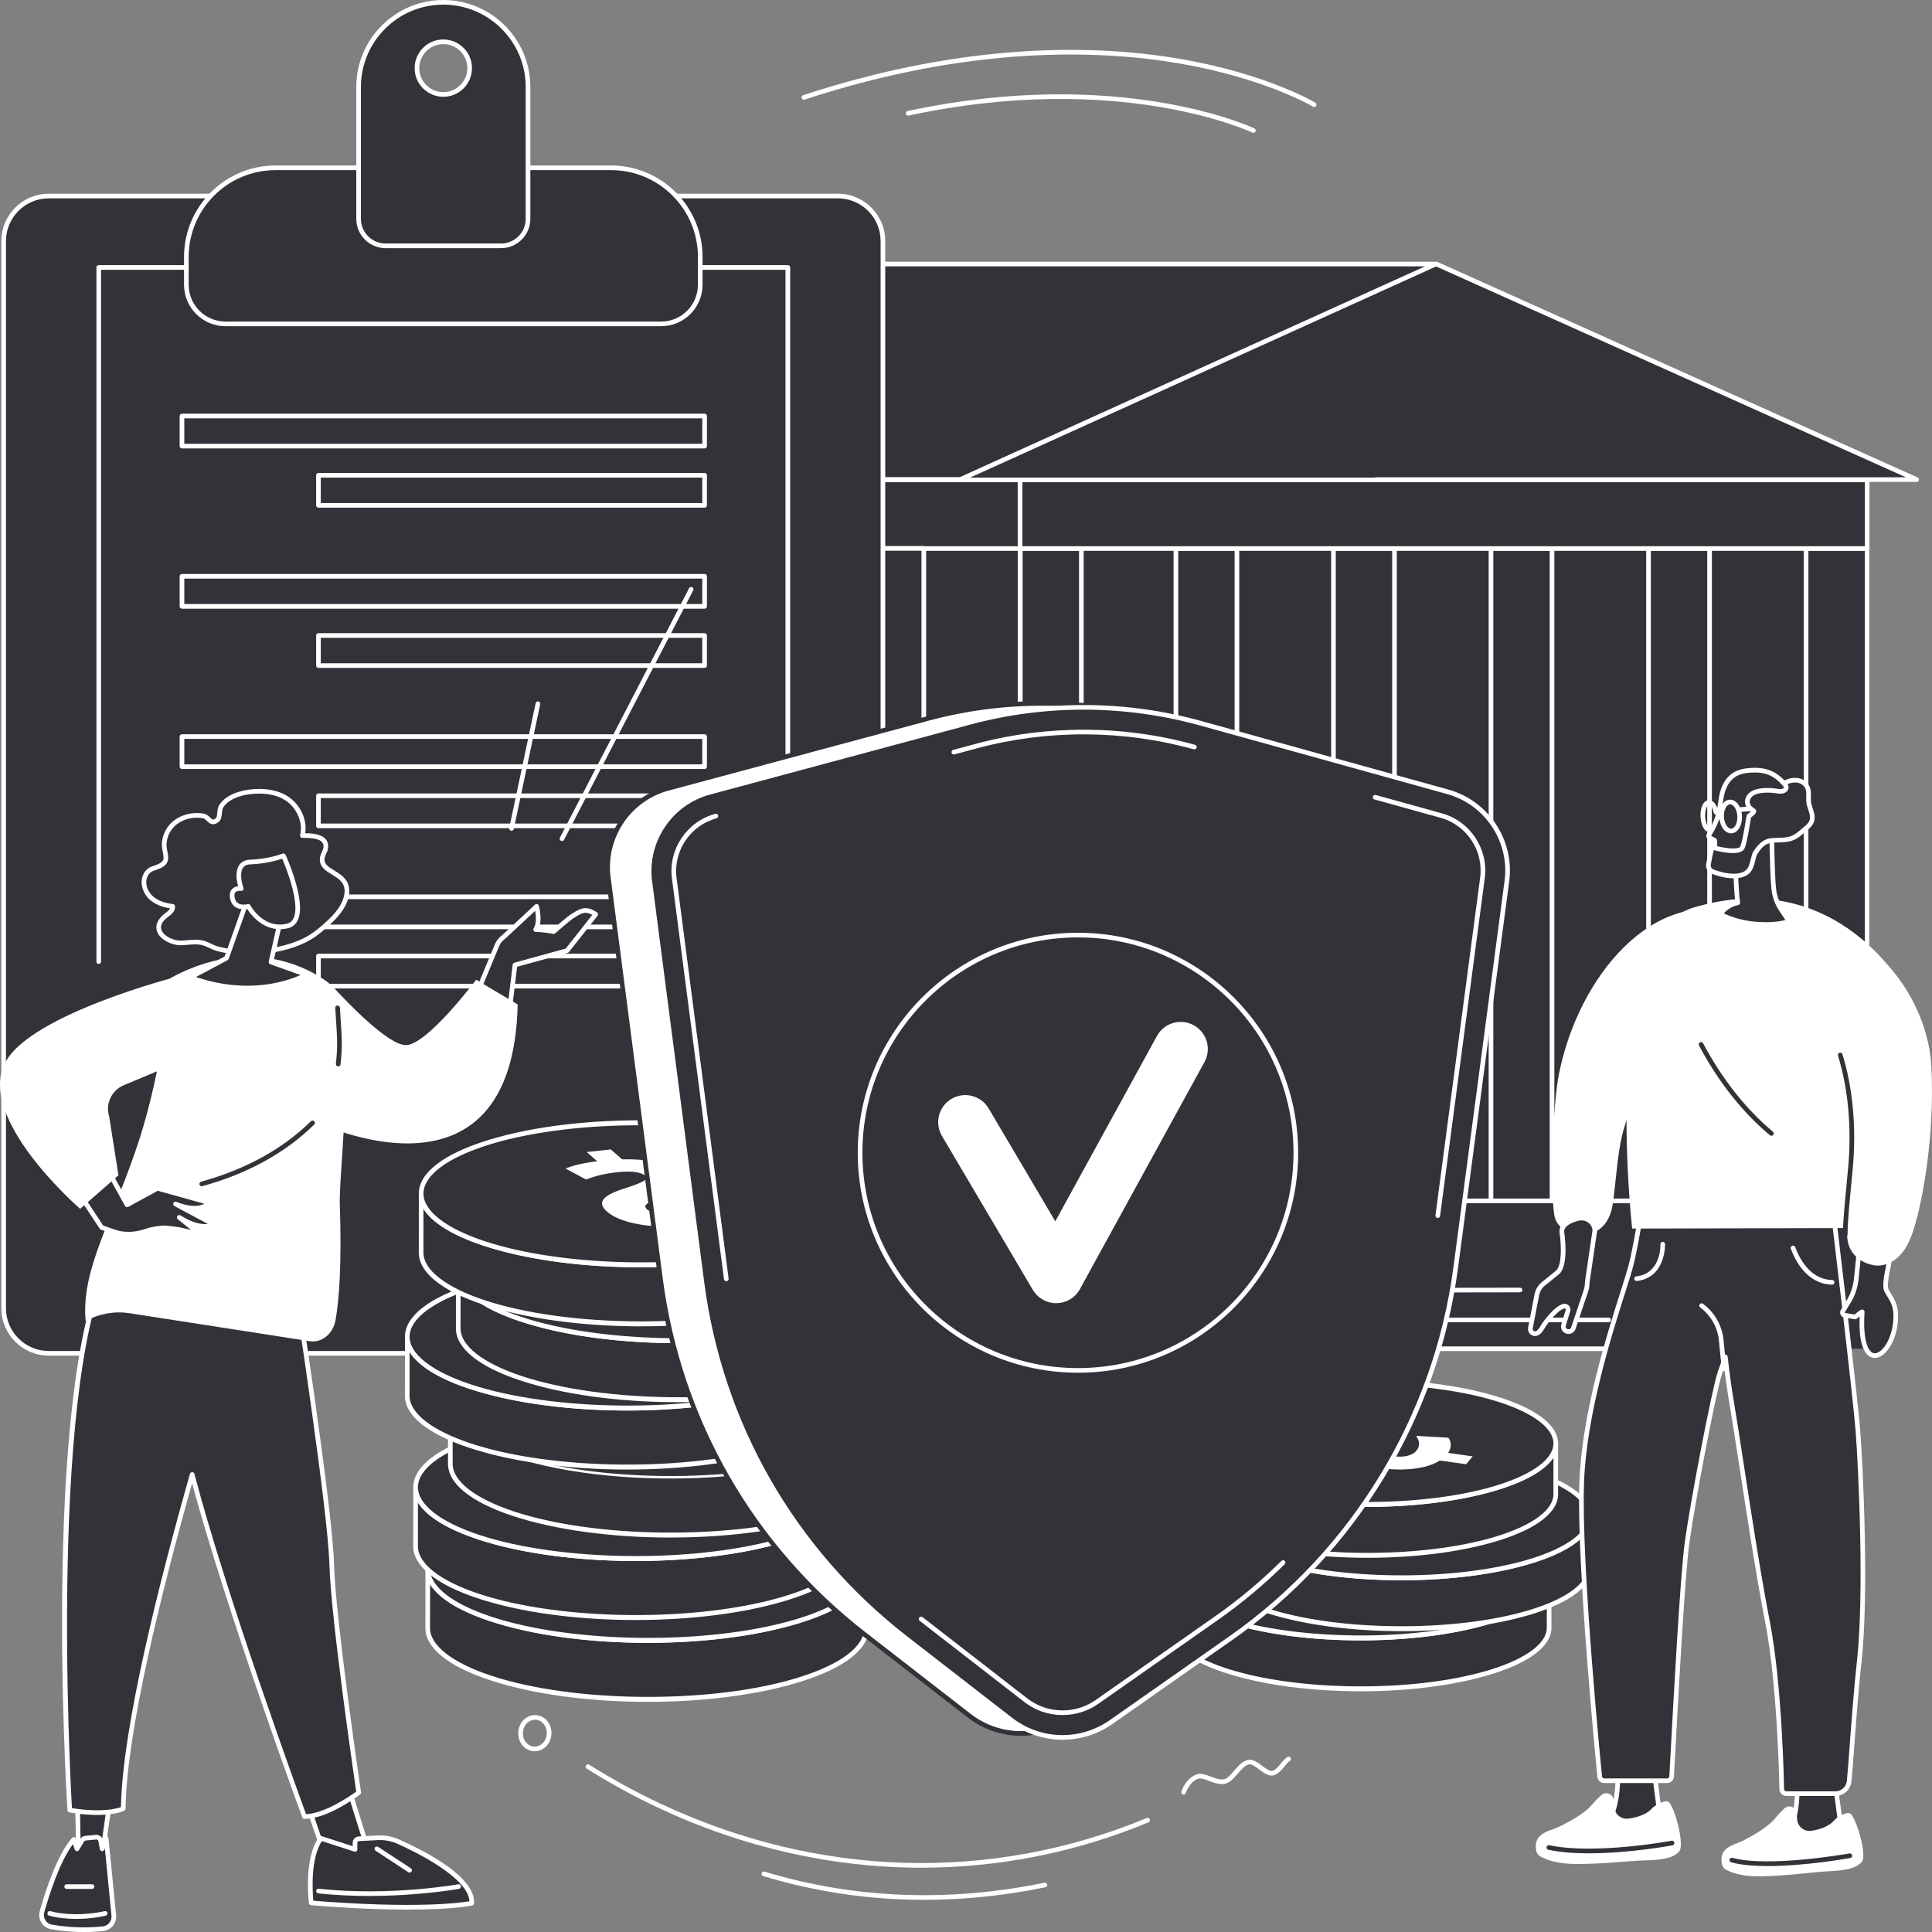 <svg xmlns="http://www.w3.org/2000/svg" width="210" height="210" viewBox="0 0 210 210" fill="none"><rect x="0" y="0" width="210" height="210" fill="#808080" stroke="none"/><g clip-path="url(#clip0_6148_4624)"><path d="M8.332 130.531H42.398L42.398 67.165H8.332L8.332 130.531Z" fill="#323338"></path><path d="M42.398 130.785H8.331C8.191 130.785 8.078 130.671 8.078 130.533V67.166C8.078 67.026 8.191 66.914 8.331 66.914H42.398C42.538 66.914 42.65 67.028 42.65 67.166V130.533C42.65 130.673 42.538 130.785 42.398 130.785ZM8.584 130.28H42.145V67.42H8.584V130.28Z" fill="white"></path><path d="M8.331 130.806C8.191 130.806 8.078 130.692 8.078 130.554V67.198C8.078 67.058 8.191 66.945 8.331 66.945C8.471 66.945 8.584 67.059 8.584 67.198V130.554C8.584 130.694 8.471 130.806 8.331 130.806Z" fill="white"></path><path d="M203.217 59.609H110.906V130.533H203.217V59.609Z" fill="#323338"></path><path d="M42.598 67.171H5.57C5.38 67.171 5.326 66.909 5.501 66.835L22.889 59.449H42.597V67.171H42.598Z" fill="#323338"></path><path d="M22.21 67.422H5.607C5.398 67.422 5.222 67.279 5.181 67.074C5.139 66.87 5.244 66.669 5.437 66.588L22.792 59.216C22.823 59.202 22.858 59.195 22.891 59.195H39.388C39.527 59.194 39.641 59.308 39.641 59.447C39.641 59.586 39.528 59.699 39.388 59.699H22.942L5.953 66.916H22.21C22.35 66.916 22.462 67.03 22.462 67.168C22.462 67.307 22.35 67.421 22.21 67.421V67.422Z" fill="white"></path><path d="M104.258 52.13H208.334L156.136 28.703L104.258 52.13Z" fill="#323338"></path><path d="M42.415 130.41H110.875L110.875 59.538L42.415 59.538L42.415 130.41Z" fill="#323338"></path><path d="M110.877 130.662H42.417C42.277 130.662 42.164 130.549 42.164 130.41V59.538C42.164 59.398 42.277 59.285 42.417 59.285H110.877C111.017 59.285 111.13 59.399 111.13 59.538V130.41C111.13 130.55 111.017 130.662 110.877 130.662ZM42.669 130.157H110.624V59.79H42.669V130.157Z" fill="white"></path><path d="M42.415 59.621L110.875 59.621V52.16L42.415 52.16V59.621Z" fill="#323338"></path><path d="M110.877 59.876H42.417C42.277 59.876 42.164 59.763 42.164 59.624V52.163C42.164 52.023 42.277 51.91 42.417 51.91H110.877C111.017 51.91 111.13 52.024 111.13 52.163V59.624C111.13 59.764 111.017 59.876 110.877 59.876ZM42.669 59.371H110.624V52.415H42.669V59.371Z" fill="white"></path><path d="M185.822 59.613H179.188V130.537H185.822V59.613Z" fill="#323338"></path><path d="M185.821 130.788H179.186C179.046 130.788 178.934 130.674 178.934 130.536V59.612C178.934 59.472 179.046 59.359 179.186 59.359H185.821C185.961 59.359 186.074 59.473 186.074 59.612V130.536C186.074 130.676 185.961 130.788 185.821 130.788ZM179.44 130.283H185.568V59.864H179.44V130.283Z" fill="white"></path><path d="M168.701 59.613H162.066V130.537H168.701V59.613Z" fill="#323338"></path><path d="M168.699 130.788H162.065C161.925 130.788 161.812 130.674 161.812 130.536V59.612C161.812 59.472 161.925 59.359 162.065 59.359H168.699C168.839 59.359 168.951 59.473 168.951 59.612V130.536C168.951 130.676 168.839 130.788 168.699 130.788ZM162.318 130.283H168.446V59.864H162.318V130.283Z" fill="white"></path><path d="M151.576 59.613H144.941V130.537H151.576V59.613Z" fill="#323338"></path><path d="M151.574 130.788H144.94C144.8 130.788 144.688 130.674 144.688 130.536V59.612C144.688 59.472 144.8 59.359 144.94 59.359H151.574C151.714 59.359 151.826 59.473 151.826 59.612V130.536C151.826 130.676 151.714 130.788 151.574 130.788ZM145.193 130.283H151.321V59.864H145.193V130.283Z" fill="white"></path><path d="M134.451 59.613H127.816V130.537H134.451V59.613Z" fill="#323338"></path><path d="M134.449 130.788H127.815C127.675 130.788 127.562 130.674 127.562 130.536V59.612C127.562 59.472 127.675 59.359 127.815 59.359H134.449C134.589 59.359 134.701 59.473 134.701 59.612V130.536C134.701 130.676 134.589 130.788 134.449 130.788ZM128.068 130.283H134.196V59.864H128.068V130.283Z" fill="white"></path><path d="M117.537 59.613H110.902V130.537H117.537V59.613Z" fill="#323338"></path><path d="M117.539 130.788H110.905C110.765 130.788 110.652 130.674 110.652 130.536V59.612C110.652 59.472 110.765 59.359 110.905 59.359H117.539C117.679 59.359 117.791 59.473 117.791 59.612V130.536C117.791 130.676 117.679 130.788 117.539 130.788ZM111.157 130.283H117.285V59.864H111.157V130.283Z" fill="white"></path><path d="M202.947 59.613H196.312V130.537H202.947V59.613Z" fill="#323338"></path><path d="M202.946 130.788H196.311C196.171 130.788 196.059 130.674 196.059 130.536V59.612C196.059 59.472 196.171 59.359 196.311 59.359H202.946C203.086 59.359 203.199 59.473 203.199 59.612V130.536C203.199 130.676 203.086 130.788 202.946 130.788ZM196.564 130.283H202.692V59.864H196.564V130.283Z" fill="white"></path><path d="M100.412 59.613H93.777V130.537H100.412V59.613Z" fill="#323338"></path><path d="M100.414 130.788H93.78C93.64 130.788 93.527 130.674 93.527 130.536V59.612C93.527 59.472 93.64 59.359 93.78 59.359H100.414C100.554 59.359 100.666 59.473 100.666 59.612V130.536C100.666 130.676 100.554 130.788 100.414 130.788ZM94.032 130.283H100.16V59.864H94.032V130.283Z" fill="white"></path><path d="M83.291 59.613H76.656V130.537H83.291V59.613Z" fill="#323338"></path><path d="M66.166 59.613H59.531V130.537H66.166V59.613Z" fill="#323338"></path><path d="M49.041 59.613H42.406V130.537H49.041V59.613Z" fill="#323338"></path><path d="M88.787 28.703H156.061L104.395 52.113H38.059C37.84 52.113 37.776 51.816 37.975 51.725L88.787 28.703Z" fill="#323338"></path><path d="M104.394 52.364H38.058C37.842 52.364 37.658 52.216 37.612 52.005C37.566 51.794 37.672 51.584 37.87 51.494L88.682 28.472C88.715 28.457 88.751 28.449 88.786 28.449H156.061C156.18 28.449 156.282 28.532 156.308 28.649C156.333 28.766 156.273 28.883 156.165 28.932L104.499 52.342C104.465 52.357 104.43 52.365 104.394 52.365V52.364ZM38.289 51.859H104.34L154.891 28.954H88.84L38.288 51.859H38.289Z" fill="white"></path><path d="M110.904 146.605H134.449V130.535H110.904V146.605Z" fill="#323338"></path><path d="M134.45 146.856H110.905C110.765 146.856 110.652 146.743 110.652 146.604V130.534C110.652 130.394 110.765 130.281 110.905 130.281H134.45C134.59 130.281 134.703 130.395 134.703 130.534V146.604C134.703 146.744 134.59 146.856 134.45 146.856ZM111.158 146.351H134.196V130.786H111.158V146.351Z" fill="white"></path><path d="M8.318 146.547H42.438V130.533H8.318V146.547Z" fill="#323338"></path><path d="M110.877 59.621L202.949 59.621V52.16L110.877 52.16V59.621Z" fill="#323338"></path><path d="M202.95 59.876H110.878C110.738 59.876 110.625 59.763 110.625 59.624V52.163C110.625 52.023 110.738 51.91 110.878 51.91H202.95C203.09 51.91 203.202 52.024 203.202 52.163V59.624C203.202 59.764 203.09 59.876 202.95 59.876ZM111.13 59.371H202.697V52.415H111.13V59.371Z" fill="white"></path><path d="M179.201 146.605H202.758V130.535H179.201V146.605Z" fill="#323338"></path><path d="M134.446 146.605H179.062V130.535H134.446V146.605Z" fill="#323338"></path><path d="M179.064 146.856H134.448C134.308 146.856 134.195 146.743 134.195 146.604V130.534C134.195 130.394 134.308 130.281 134.448 130.281H179.064C179.204 130.281 179.317 130.395 179.317 130.534V146.604C179.317 146.744 179.204 146.856 179.064 146.856ZM134.701 146.351H178.811V130.786H134.701V146.351Z" fill="white"></path><path d="M35.978 76.144H29.344V89.14H35.978V76.144Z" fill="#323338"></path><path d="M35.978 103.656H29.344V116.652H35.978V103.656Z" fill="#323338"></path><path d="M22.014 76.144H15.379V89.14H22.014V76.144Z" fill="#323338"></path><path d="M22.014 103.656H15.379V116.652H22.014V103.656Z" fill="#323338"></path><path d="M42.358 146.605H110.805V130.535H42.358V146.605Z" fill="#323338"></path><path d="M150.192 134.091H139.186C139.046 134.091 138.934 133.977 138.934 133.838C138.934 133.7 139.046 133.586 139.186 133.586H150.192C150.332 133.586 150.444 133.7 150.444 133.838C150.444 133.977 150.332 134.091 150.192 134.091Z" fill="#323338"></path><path d="M155.521 137.302H139.186C139.046 137.302 138.934 137.188 138.934 137.049C138.934 136.91 139.046 136.797 139.186 136.797H155.521C155.662 136.797 155.774 136.91 155.774 137.049C155.774 137.188 155.662 137.302 155.521 137.302Z" fill="#323338"></path><path d="M139.186 140.513C139.047 140.513 138.934 140.401 138.934 140.261C138.934 140.121 139.046 140.008 139.186 140.008L165.223 139.965C165.362 139.965 165.476 140.077 165.476 140.217C165.476 140.357 165.363 140.47 165.223 140.47L139.186 140.513Z" fill="white"></path><path d="M174.853 143.724H139.186C139.046 143.724 138.934 143.61 138.934 143.471C138.934 143.332 139.046 143.219 139.186 143.219H174.853C174.993 143.219 175.106 143.332 175.106 143.471C175.106 143.61 174.993 143.724 174.853 143.724Z" fill="white"></path><path d="M83.288 75.001C83.148 75.001 83.035 74.887 83.035 74.748V64.237C83.035 64.097 83.148 63.984 83.288 63.984C83.428 63.984 83.541 64.098 83.541 64.237V74.748C83.541 74.888 83.428 75.001 83.288 75.001Z" fill="white"></path><path d="M66.163 79.251C66.023 79.251 65.91 79.137 65.91 78.998V63.756C65.91 63.616 66.023 63.504 66.163 63.504C66.303 63.504 66.416 63.617 66.416 63.756V78.998C66.416 79.138 66.303 79.251 66.163 79.251Z" fill="white"></path><path d="M59.53 83.929C59.39 83.929 59.277 83.815 59.277 83.677V71.124C59.277 70.984 59.39 70.871 59.53 70.871C59.67 70.871 59.783 70.985 59.783 71.124V83.677C59.783 83.817 59.67 83.929 59.53 83.929Z" fill="white"></path><path d="M29.318 146.8H8.319C8.179 146.8 8.066 146.686 8.066 146.548V130.534C8.066 130.394 8.179 130.281 8.319 130.281H29.071C29.211 130.281 29.323 130.395 29.323 130.534C29.323 130.673 29.211 130.786 29.071 130.786H8.572V146.295H29.317C29.457 146.295 29.569 146.409 29.569 146.548C29.569 146.686 29.457 146.8 29.317 146.8H29.318Z" fill="white"></path><path d="M110.804 146.857H110.507C110.366 146.857 110.254 146.743 110.254 146.604C110.254 146.466 110.366 146.352 110.507 146.352H110.551V130.819C110.551 130.679 110.664 130.566 110.804 130.566C110.944 130.566 111.057 130.68 111.057 130.819V146.604C111.057 146.744 110.944 146.857 110.804 146.857Z" fill="white"></path><path d="M68.373 146.856H54.944C54.804 146.856 54.691 146.743 54.691 146.604C54.691 146.465 54.804 146.352 54.944 146.352H68.373C68.513 146.352 68.626 146.465 68.626 146.604C68.626 146.743 68.513 146.856 68.373 146.856Z" fill="white"></path><path d="M208.335 52.381H149.565C149.425 52.381 149.312 52.268 149.312 52.129C149.312 51.99 149.425 51.876 149.565 51.876H207.155L156.033 28.932C155.906 28.875 155.85 28.726 155.907 28.598C155.964 28.471 156.114 28.415 156.241 28.471L208.44 51.898C208.549 51.946 208.609 52.064 208.583 52.181C208.558 52.298 208.456 52.381 208.336 52.381H208.335Z" fill="white"></path><path d="M127.262 171.348L127.258 176.881C127.256 178.558 129.197 180.239 133.096 181.539C140.896 184.139 153.624 184.249 161.777 181.818C161.912 181.778 162.044 181.738 162.175 181.696C166.305 180.397 168.381 178.67 168.383 176.938L168.388 171.405C168.386 173.137 166.31 174.864 162.179 176.163C162.048 176.204 161.916 176.244 161.782 176.284C153.629 178.716 140.9 178.607 133.101 176.006C129.201 174.705 127.26 173.024 127.262 171.348Z" fill="#323338"></path><path d="M147.898 183.837C142.503 183.837 137.113 183.147 133.015 181.78C129.136 180.487 127 178.747 127.004 176.882L127.008 171.352V171.35C127.008 171.211 127.122 171.098 127.261 171.098C127.4 171.098 127.514 171.211 127.514 171.35C127.512 172.957 129.577 174.567 133.179 175.768C140.848 178.325 153.645 178.449 161.707 176.045C161.84 176.005 161.97 175.966 162.101 175.924C165.932 174.719 168.13 173.074 168.133 171.407C168.133 171.269 168.246 171.155 168.385 171.155C168.526 171.155 168.638 171.269 168.638 171.407L168.634 176.941C168.631 178.87 166.363 180.645 162.248 181.94C162.116 181.981 161.983 182.022 161.847 182.062C157.87 183.249 152.881 183.838 147.898 183.838V183.837ZM127.513 172.898L127.509 176.882C127.507 178.489 129.572 180.099 133.174 181.3C140.843 183.857 153.641 183.981 161.703 181.577C161.836 181.537 161.967 181.498 162.097 181.457C165.927 180.252 168.126 178.606 168.128 176.94L168.132 172.957C167.249 174.276 165.237 175.467 162.253 176.406C162.121 176.447 161.987 176.489 161.852 176.529C153.567 179 140.903 178.877 133.019 176.248C130.241 175.321 128.357 174.165 127.513 172.898Z" fill="white"></path><path d="M133.87 166.469C133.735 166.509 133.603 166.549 133.471 166.591C125.339 169.147 125.173 173.364 133.1 176.007C140.9 178.608 153.628 178.718 161.781 176.286C161.915 176.246 162.048 176.206 162.178 176.165C170.31 173.608 170.475 169.392 162.548 166.748C154.75 164.148 142.023 164.037 133.87 166.469Z" fill="#323338"></path><path d="M147.902 178.303C142.507 178.303 137.117 177.613 133.019 176.247C129.126 174.949 126.992 173.202 127.008 171.331C127.024 169.409 129.293 167.639 133.394 166.35C133.528 166.309 133.661 166.268 133.796 166.228C142.081 163.757 154.745 163.881 162.628 166.509C166.521 167.807 168.655 169.553 168.639 171.425C168.623 173.347 166.354 175.116 162.253 176.405C162.121 176.446 161.988 176.488 161.852 176.528C157.875 177.714 152.886 178.303 147.903 178.303H147.902ZM133.941 166.711C133.808 166.751 133.677 166.791 133.546 166.831C129.727 168.031 127.528 169.674 127.513 171.334C127.5 172.945 129.565 174.561 133.179 175.766C140.847 178.323 153.644 178.447 161.707 176.042C161.84 176.002 161.97 175.963 162.101 175.922C165.919 174.722 168.117 173.079 168.132 171.419C168.146 169.808 166.081 168.192 162.467 166.987C154.799 164.43 142.002 164.307 133.941 166.711Z" fill="white"></path><path d="M131.68 164.816L131.676 170.35C131.673 172.026 133.615 173.708 137.514 175.008C145.314 177.608 158.042 177.718 166.195 175.287C166.33 175.246 166.462 175.206 166.593 175.165C170.723 173.866 172.799 172.139 172.801 170.407L172.806 164.874C172.804 166.605 170.728 168.332 166.597 169.631C166.466 169.673 166.334 169.713 166.2 169.753C158.047 172.185 145.318 172.076 137.519 169.474C133.619 168.174 131.678 166.493 131.68 164.816Z" fill="#323338"></path><path d="M152.32 177.301C146.925 177.301 141.535 176.612 137.437 175.245C133.558 173.952 131.422 172.212 131.426 170.347L131.43 164.817V164.815C131.43 164.676 131.544 164.562 131.683 164.562C131.822 164.562 131.936 164.676 131.936 164.815C131.933 166.422 133.999 168.032 137.601 169.233C145.269 171.79 158.068 171.914 166.129 169.51C166.262 169.469 166.392 169.43 166.523 169.389C170.354 168.184 172.552 166.539 172.555 164.872C172.555 164.733 172.668 164.62 172.807 164.62C172.947 164.62 173.06 164.733 173.06 164.872L173.055 170.406C173.053 172.335 170.785 174.11 166.67 175.404C166.538 175.446 166.405 175.487 166.269 175.527C162.291 176.714 157.303 177.303 152.32 177.303V177.301ZM131.933 166.363L131.93 170.347C131.928 171.954 133.993 173.564 137.595 174.765C145.264 177.322 158.062 177.446 166.123 175.042C166.257 175.002 166.387 174.963 166.517 174.921C170.348 173.716 172.547 172.071 172.549 170.405L172.552 166.422C171.67 167.741 169.658 168.932 166.674 169.871C166.541 169.912 166.408 169.954 166.273 169.994C157.989 172.464 145.323 172.342 137.44 169.713C134.662 168.785 132.778 167.63 131.933 166.363Z" fill="white"></path><path d="M138.292 159.934C138.157 159.974 138.025 160.014 137.893 160.056C129.761 162.612 129.595 166.828 137.522 169.472C145.321 172.073 158.05 172.183 166.203 169.751C166.337 169.711 166.469 169.671 166.6 169.63C174.732 167.073 174.897 162.857 166.97 160.213C159.172 157.613 146.445 157.502 138.292 159.934Z" fill="#323338"></path><path d="M152.324 171.769C146.929 171.769 141.539 171.079 137.441 169.713C133.548 168.415 131.414 166.669 131.43 164.797C131.446 162.874 133.714 161.105 137.816 159.815C137.95 159.774 138.083 159.733 138.218 159.692C146.502 157.222 159.166 157.346 167.05 159.974C170.942 161.271 173.077 163.018 173.061 164.89C173.045 166.812 170.776 168.581 166.675 169.87C166.543 169.911 166.41 169.953 166.274 169.993C162.297 171.179 157.308 171.768 152.324 171.768V171.769ZM138.363 160.178C138.23 160.218 138.099 160.258 137.968 160.298C134.149 161.499 131.95 163.141 131.935 164.801C131.921 166.412 133.987 168.028 137.6 169.233C145.269 171.79 158.067 171.914 166.128 169.51C166.262 169.469 166.391 169.43 166.522 169.389C170.341 168.189 172.539 166.547 172.554 164.886C172.568 163.275 170.503 161.659 166.889 160.454C159.22 157.898 146.424 157.774 138.363 160.178Z" fill="white"></path><path d="M127.981 156.84L127.977 162.373C127.974 164.05 129.915 165.731 133.815 167.031C141.615 169.631 154.343 169.742 162.496 167.31C162.63 167.27 162.763 167.23 162.893 167.188C167.024 165.889 169.1 164.162 169.102 162.431L169.107 156.897C169.104 158.629 167.029 160.356 162.898 161.655C162.767 161.696 162.635 161.736 162.501 161.777C154.347 164.208 141.619 164.099 133.82 161.498C129.92 160.198 127.979 158.516 127.981 156.84Z" fill="#323338"></path><path d="M148.621 169.326C143.225 169.326 137.836 168.636 133.738 167.27C129.858 165.976 127.723 164.237 127.727 162.372L127.731 156.842V156.838C127.731 156.7 127.845 156.586 127.984 156.586C128.124 156.586 128.237 156.7 128.237 156.838V156.841C128.237 158.446 130.301 160.056 133.902 161.258C141.57 163.814 154.367 163.938 162.43 161.534C162.563 161.495 162.694 161.455 162.824 161.414C166.655 160.209 168.853 158.563 168.855 156.897C168.855 156.758 168.969 156.644 169.108 156.644C169.248 156.644 169.361 156.758 169.361 156.897L169.356 162.43C169.354 164.359 167.085 166.135 162.971 167.429C162.839 167.47 162.706 167.512 162.57 167.552C158.592 168.738 153.604 169.327 148.621 169.327V169.326ZM128.234 158.388L128.231 162.372C128.229 163.978 130.294 165.588 133.896 166.79C141.564 169.347 154.362 169.471 162.424 167.066C162.557 167.027 162.688 166.987 162.818 166.946C166.649 165.741 168.847 164.094 168.85 162.429L168.853 158.446C167.971 159.766 165.959 160.957 162.974 161.896C162.841 161.937 162.709 161.978 162.573 162.018C154.289 164.489 141.624 164.366 133.741 161.737C130.962 160.81 129.079 159.654 128.234 158.389V158.388Z" fill="white"></path><path d="M134.592 151.957C134.458 151.998 134.326 152.038 134.194 152.079C126.061 154.636 125.896 158.852 133.823 161.496C141.622 164.096 154.35 164.206 162.504 161.775C162.638 161.734 162.77 161.694 162.901 161.653C171.032 159.096 171.198 154.88 163.271 152.236C155.473 149.636 142.746 149.526 134.592 151.957Z" fill="#323338"></path><path d="M148.625 163.793C143.229 163.793 137.84 163.103 133.741 161.736C129.849 160.438 127.714 158.692 127.731 156.82C127.748 154.898 130.015 153.128 134.117 151.839C134.25 151.797 134.384 151.756 134.519 151.716C142.803 149.245 155.467 149.369 163.349 151.997C167.242 153.295 169.376 155.041 169.36 156.913C169.344 158.835 167.076 160.605 162.975 161.893C162.842 161.935 162.709 161.976 162.574 162.016C158.596 163.203 153.608 163.791 148.625 163.791V163.793ZM134.663 152.201C134.529 152.241 134.399 152.282 134.268 152.322C130.448 153.522 128.25 155.164 128.235 156.825C128.221 158.436 130.286 160.052 133.9 161.256C141.568 163.813 154.366 163.937 162.428 161.533C162.561 161.494 162.692 161.454 162.822 161.413C166.64 160.212 168.839 158.57 168.854 156.91C168.867 155.298 166.802 153.683 163.188 152.478C155.521 149.921 142.724 149.797 134.663 152.201Z" fill="white"></path><path d="M137.097 155.132L136.387 155.987L138.861 156.334C138.46 156.931 138.529 157.378 138.739 157.729L142.127 157.921C142.006 157.651 141.692 157.159 142.214 156.53C142.43 156.27 142.745 156.113 143.098 156.031C143.515 155.934 143.985 155.94 144.41 156C145.338 156.13 145.675 156.517 145.96 157.386C146.278 158.59 147.477 159.226 150.006 159.579C151.665 159.811 153.362 159.779 154.725 159.462C155.419 159.3 156.026 159.065 156.497 158.753L159.364 159.154L160.074 158.3L157.403 157.925C157.803 157.329 157.768 156.691 157.424 156.272L153.918 156.073C154.26 156.53 154.423 157.128 153.952 157.695C153.737 157.954 153.389 158.148 152.946 158.25C152.539 158.344 152.052 158.364 151.515 158.288C150.446 158.139 150.003 157.765 149.836 157.02C149.6 155.945 148.722 155.111 145.995 154.728C144.358 154.5 142.759 154.54 141.47 154.84C140.809 154.993 140.23 155.215 139.768 155.503L137.098 155.129L137.097 155.132Z" fill="white"></path><path d="M91.072 21.305H5.297C2.592 21.305 0.398 23.496 0.398 26.199V142.203C0.398 144.906 2.592 147.097 5.297 147.097H91.072C93.778 147.097 95.971 144.906 95.971 142.203V26.199C95.971 23.496 93.778 21.305 91.072 21.305Z" fill="#323338"></path><path d="M91.071 147.351H5.296C2.456 147.351 0.145 145.042 0.145 142.204V26.201C0.145 23.363 2.456 21.055 5.296 21.055H91.071C93.912 21.055 96.223 23.363 96.223 26.201V142.204C96.223 145.042 93.912 147.351 91.071 147.351ZM5.296 21.56C2.734 21.56 0.65 23.642 0.65 26.201V142.204C0.65 144.764 2.735 146.846 5.296 146.846H91.071C93.633 146.846 95.718 144.763 95.718 142.204V26.201C95.718 23.641 93.633 21.56 91.071 21.56H5.296Z" fill="white"></path><path d="M85.631 29.074H10.73V134.545H85.631V29.074Z" fill="#323338"></path><path d="M76.588 48.744H19.78C19.64 48.744 19.527 48.631 19.527 48.492V45.221C19.527 45.081 19.64 44.969 19.78 44.969H76.588C76.728 44.969 76.841 45.082 76.841 45.221V48.492C76.841 48.632 76.728 48.744 76.588 48.744ZM20.033 48.239H76.335V45.474H20.033V48.239Z" fill="white"></path><path d="M76.587 55.182H34.616C34.476 55.182 34.363 55.068 34.363 54.929V51.659C34.363 51.519 34.476 51.406 34.616 51.406H76.587C76.727 51.406 76.84 51.52 76.84 51.659V54.929C76.84 55.069 76.727 55.182 76.587 55.182ZM34.869 54.677H76.334V51.911H34.869V54.677Z" fill="white"></path><path d="M76.588 66.162H19.78C19.64 66.162 19.527 66.049 19.527 65.91V62.639C19.527 62.499 19.64 62.387 19.78 62.387H76.588C76.728 62.387 76.841 62.5 76.841 62.639V65.91C76.841 66.05 76.728 66.162 76.588 66.162ZM20.033 65.657H76.335V62.892H20.033V65.657Z" fill="white"></path><path d="M76.587 72.6H34.616C34.476 72.6 34.363 72.486 34.363 72.347V69.077C34.363 68.937 34.476 68.824 34.616 68.824H76.587C76.727 68.824 76.84 68.938 76.84 69.077V72.347C76.84 72.487 76.727 72.6 76.587 72.6ZM34.869 72.095H76.334V69.329H34.869V72.095Z" fill="white"></path><path d="M76.588 83.584H19.78C19.64 83.584 19.527 83.47 19.527 83.332V80.061C19.527 79.921 19.64 79.809 19.78 79.809H76.588C76.728 79.809 76.841 79.922 76.841 80.061V83.332C76.841 83.472 76.728 83.584 76.588 83.584ZM20.033 83.079H76.335V80.314H20.033V83.079Z" fill="white"></path><path d="M76.587 90.022H34.616C34.476 90.022 34.363 89.908 34.363 89.769V86.499C34.363 86.359 34.476 86.246 34.616 86.246H76.587C76.727 86.246 76.84 86.36 76.84 86.499V89.769C76.84 89.909 76.727 90.022 76.587 90.022ZM34.869 89.515H76.334V86.75H34.869V89.515Z" fill="white"></path><path d="M76.588 101.002H19.78C19.64 101.002 19.527 100.888 19.527 100.75V97.479C19.527 97.339 19.64 97.227 19.78 97.227H76.588C76.728 97.227 76.841 97.34 76.841 97.479V100.75C76.841 100.89 76.728 101.002 76.588 101.002ZM20.033 100.497H76.335V97.731H20.033V100.497Z" fill="white"></path><path d="M76.587 107.439H34.616C34.476 107.439 34.363 107.326 34.363 107.187V103.917C34.363 103.777 34.476 103.664 34.616 103.664H76.587C76.727 103.664 76.84 103.778 76.84 103.917V107.187C76.84 107.327 76.727 107.439 76.587 107.439ZM34.869 106.935H76.334V104.169H34.869V106.935Z" fill="white"></path><path d="M85.633 134.796H52.718C52.578 134.796 52.465 134.682 52.465 134.543C52.465 134.404 52.578 134.291 52.718 134.291H85.379V29.325H10.986V104.525C10.986 104.665 10.873 104.777 10.733 104.777C10.593 104.777 10.48 104.664 10.48 104.525V29.073C10.48 28.933 10.593 28.82 10.733 28.82H85.634C85.774 28.82 85.886 28.934 85.886 29.073V134.543C85.886 134.683 85.774 134.796 85.634 134.796H85.633Z" fill="white"></path><path d="M24.512 35.207H71.859C74.209 35.207 76.114 33.305 76.114 30.957V27.923C76.114 22.576 71.775 18.242 66.424 18.242H29.948C24.596 18.242 20.258 22.576 20.258 27.923V30.957C20.258 33.305 22.162 35.207 24.512 35.207Z" fill="#323338"></path><path d="M71.858 35.458H24.511C22.026 35.458 20.004 33.439 20.004 30.956V27.921C20.004 22.444 24.464 17.988 29.947 17.988H66.422C71.905 17.988 76.365 22.444 76.365 27.921V30.956C76.365 33.439 74.344 35.458 71.858 35.458ZM29.947 18.493C24.743 18.493 20.509 22.723 20.509 27.921V30.956C20.509 33.16 22.305 34.953 24.511 34.953H71.858C74.064 34.953 75.86 33.16 75.86 30.956V27.921C75.86 22.723 71.626 18.493 66.422 18.493H29.947Z" fill="white"></path><path d="M38.977 9.448V23.791C38.977 25.409 40.289 26.719 41.908 26.719H54.458C56.078 26.719 57.39 25.407 57.39 23.791V9.448C57.39 4.367 53.267 0.25 48.183 0.25C43.099 0.25 38.977 4.369 38.977 9.448ZM45.319 7.404C45.319 5.824 46.601 4.542 48.184 4.542C49.767 4.542 51.049 5.822 51.049 7.404C51.049 8.985 49.767 10.266 48.184 10.266C46.601 10.266 45.319 8.985 45.319 7.404Z" fill="#323338"></path><path d="M54.461 26.974H41.911C40.154 26.974 38.727 25.547 38.727 23.793V9.45C38.727 4.239 42.97 0 48.187 0C53.404 0 57.647 4.239 57.647 9.45V23.793C57.647 25.548 56.218 26.974 54.463 26.974H54.461ZM48.186 0.504C43.249 0.504 39.232 4.517 39.232 9.449V23.792C39.232 25.268 40.434 26.468 41.911 26.468H54.461C55.938 26.468 57.14 25.268 57.14 23.792V9.449C57.14 4.517 53.123 0.504 48.186 0.504ZM48.186 10.52C46.467 10.52 45.068 9.123 45.068 7.405C45.068 5.687 46.466 4.291 48.186 4.291C49.905 4.291 51.303 5.687 51.303 7.405C51.303 9.123 49.905 10.52 48.186 10.52ZM48.186 4.797C46.745 4.797 45.574 5.967 45.574 7.406C45.574 8.845 46.745 10.016 48.186 10.016C49.626 10.016 50.798 8.845 50.798 7.406C50.798 5.967 49.626 4.797 48.186 4.797Z" fill="white"></path><path d="M46.497 170.547L46.492 176.963C46.49 178.907 48.74 180.856 53.262 182.364C62.306 185.38 77.065 185.507 86.519 182.688C86.675 182.642 86.829 182.595 86.98 182.547C91.77 181.04 94.176 179.038 94.179 177.029L94.183 170.613C94.181 172.622 91.775 174.624 86.985 176.131C86.832 176.179 86.679 176.226 86.524 176.272C77.07 179.091 62.312 178.964 53.267 175.948C48.745 174.44 46.495 172.491 46.497 170.547Z" fill="#323338"></path><path d="M70.426 184.985C64.173 184.985 57.929 184.186 53.181 182.603C48.701 181.109 46.235 179.105 46.238 176.961L46.243 170.549V170.545C46.243 170.407 46.357 170.293 46.496 170.293C46.636 170.293 46.748 170.407 46.748 170.545V170.552C46.752 172.431 49.156 174.309 53.345 175.707C62.244 178.675 77.095 178.818 86.449 176.027C86.603 175.981 86.756 175.934 86.906 175.887C91.367 174.485 93.926 172.562 93.929 170.611C93.929 170.472 94.043 170.358 94.182 170.358C94.322 170.358 94.435 170.472 94.435 170.611L94.43 177.027C94.427 179.245 91.808 181.29 87.054 182.784C86.9 182.832 86.746 182.879 86.59 182.926C81.98 184.301 76.2 184.983 70.426 184.983V184.985ZM46.747 172.205L46.744 176.961C46.741 178.842 49.145 180.724 53.34 182.123C62.239 185.091 77.09 185.234 86.445 182.443C86.599 182.397 86.751 182.35 86.902 182.303C91.362 180.901 93.921 178.978 93.924 177.027L93.927 172.271C92.953 173.839 90.597 175.256 87.058 176.369C86.905 176.417 86.75 176.464 86.593 176.511C76.994 179.375 62.318 179.232 53.184 176.186C49.885 175.085 47.679 173.709 46.746 172.204L46.747 172.205Z" fill="white"></path><path d="M54.158 164.889C54.002 164.936 53.849 164.982 53.696 165.03C44.267 167.995 44.074 172.883 53.266 175.949C62.309 178.965 77.068 179.092 86.523 176.273C86.678 176.227 86.832 176.18 86.983 176.132C96.411 173.166 96.604 168.279 87.412 165.213C78.369 162.197 63.611 162.07 54.157 164.889H54.158Z" fill="#323338"></path><path d="M70.43 178.57C64.177 178.57 57.933 177.772 53.185 176.188C48.689 174.688 46.224 172.678 46.242 170.526C46.262 168.316 48.881 166.278 53.619 164.788C53.773 164.74 53.927 164.693 54.084 164.646C63.684 161.783 78.358 161.926 87.491 164.972C91.987 166.472 94.451 168.482 94.433 170.634C94.414 172.844 91.795 174.882 87.058 176.372C86.905 176.42 86.75 176.467 86.592 176.514C81.983 177.889 76.203 178.57 70.428 178.57H70.43ZM54.229 165.13C54.074 165.176 53.922 165.223 53.771 165.27C49.324 166.668 46.764 168.586 46.748 170.531C46.732 172.417 49.136 174.305 53.344 175.708C62.243 178.676 77.094 178.819 86.449 176.029C86.603 175.983 86.755 175.936 86.906 175.889C91.351 174.491 93.912 172.573 93.928 170.628C93.944 168.742 91.54 166.854 87.331 165.451C78.433 162.484 63.584 162.34 54.229 165.129V165.13Z" fill="white"></path><path d="M45.176 161.652L45.172 168.068C45.17 170.012 47.42 171.962 51.942 173.47C60.986 176.485 75.745 176.613 85.199 173.793C85.354 173.747 85.508 173.7 85.66 173.652C90.45 172.145 92.856 170.143 92.858 168.135L92.863 161.719C92.861 163.727 90.454 165.73 85.664 167.236C85.512 167.284 85.359 167.332 85.204 167.377C75.749 170.197 60.991 170.07 51.947 167.054C47.424 165.546 45.174 163.596 45.176 161.652Z" fill="#323338"></path><path d="M69.105 176.09C62.853 176.09 56.609 175.292 51.861 173.708C47.381 172.214 44.914 170.21 44.918 168.067L44.924 161.654V161.651C44.924 161.512 45.037 161.398 45.176 161.398C45.317 161.398 45.429 161.512 45.429 161.651V161.653C45.429 163.533 47.833 165.414 52.026 166.813C60.925 169.78 75.775 169.924 85.13 167.133C85.284 167.087 85.437 167.04 85.587 166.993C90.048 165.59 92.607 163.667 92.609 161.716C92.609 161.577 92.723 161.464 92.862 161.464C93.002 161.464 93.115 161.577 93.115 161.716L93.11 168.132C93.106 170.35 90.487 172.395 85.734 173.889C85.581 173.938 85.427 173.985 85.269 174.032C80.66 175.406 74.88 176.088 69.105 176.088V176.09ZM45.428 163.31L45.425 168.067C45.422 169.948 47.826 171.83 52.021 173.228C60.92 176.196 75.771 176.339 85.126 173.549C85.279 173.503 85.432 173.456 85.583 173.409C90.043 172.006 92.602 170.083 92.605 168.132L92.608 163.377C91.634 164.943 89.278 166.362 85.739 167.474C85.585 167.522 85.431 167.569 85.275 167.616C75.676 170.479 61 170.337 51.866 167.29C48.567 166.189 46.361 164.814 45.428 163.309V163.31Z" fill="white"></path><path d="M52.838 155.995C52.681 156.042 52.529 156.087 52.376 156.136C42.947 159.101 42.754 163.988 51.945 167.055C60.989 170.07 75.748 170.198 85.202 167.378C85.357 167.332 85.511 167.285 85.663 167.237C95.091 164.272 95.284 159.384 86.091 156.318C77.049 153.302 62.291 153.175 52.837 155.995H52.838Z" fill="#323338"></path><path d="M69.109 169.676C62.857 169.676 56.613 168.877 51.864 167.294C47.369 165.794 44.904 163.783 44.922 161.632C44.941 159.421 47.56 157.383 52.299 155.894C52.453 155.846 52.606 155.799 52.764 155.752C62.363 152.889 77.036 153.032 86.17 156.078C90.666 157.577 93.131 159.588 93.113 161.739C93.093 163.95 90.474 165.988 85.737 167.477C85.583 167.525 85.429 167.572 85.273 167.619C80.664 168.994 74.884 169.676 69.109 169.676ZM52.909 156.236C52.754 156.282 52.602 156.329 52.45 156.376C48.004 157.774 45.444 159.691 45.427 161.636C45.411 163.523 47.815 165.41 52.024 166.814C60.923 169.781 75.774 169.925 85.129 167.134C85.282 167.088 85.435 167.041 85.586 166.994C90.031 165.596 92.59 163.679 92.607 161.734C92.624 159.847 90.219 157.959 86.011 156.556C77.113 153.59 62.263 153.445 52.909 156.235V156.236Z" fill="white"></path><path d="M48.954 152.688L48.949 159.103C48.947 161.047 51.197 162.997 55.719 164.505C64.763 167.521 79.522 167.648 88.977 164.828C89.132 164.783 89.285 164.736 89.437 164.687C94.227 163.181 96.633 161.178 96.636 159.17L96.64 152.754C96.638 154.762 94.232 156.765 89.442 158.271C89.289 158.32 89.136 158.367 88.981 158.413C79.526 161.232 64.769 161.105 55.724 158.089C51.202 156.581 48.952 154.631 48.954 152.688Z" fill="#323338"></path><path d="M72.883 167.126C66.63 167.126 60.386 166.327 55.638 164.743C51.158 163.249 48.692 161.246 48.695 159.102L48.7 152.69V152.686C48.7 152.547 48.814 152.434 48.953 152.434C49.093 152.434 49.205 152.547 49.205 152.686V152.693C49.209 154.571 51.613 156.45 55.802 157.848C64.701 160.815 79.552 160.959 88.906 158.168C89.06 158.122 89.212 158.075 89.364 158.028C93.824 156.626 96.383 154.702 96.385 152.751C96.385 152.613 96.499 152.499 96.638 152.499C96.778 152.499 96.891 152.613 96.891 152.751L96.886 159.167C96.883 161.386 94.264 163.43 89.509 164.925C89.357 164.973 89.202 165.02 89.045 165.067C84.436 166.442 78.656 167.123 72.882 167.123L72.883 167.126ZM49.204 154.347L49.201 159.103C49.198 160.984 51.603 162.866 55.797 164.265C64.696 167.232 79.547 167.376 88.902 164.585C89.056 164.539 89.209 164.492 89.359 164.445C93.819 163.043 96.378 161.119 96.382 159.169L96.385 154.413C95.411 155.979 93.055 157.398 89.516 158.51C89.362 158.558 89.209 158.605 89.052 158.652C79.453 161.515 64.778 161.373 55.644 158.326C52.345 157.226 50.138 155.85 49.205 154.345L49.204 154.347Z" fill="white"></path><path d="M56.615 147.026C56.459 147.073 56.306 147.119 56.153 147.167C46.724 150.132 46.531 155.02 55.722 158.086C64.766 161.102 79.525 161.229 88.98 158.409C89.135 158.363 89.289 158.316 89.44 158.268C98.868 155.303 99.061 150.416 89.869 147.349C80.826 144.334 66.069 144.206 56.614 147.026H56.615Z" fill="#323338"></path><path d="M44.27 145.297L44.266 151.713C44.263 153.657 46.514 155.606 51.036 157.114C60.079 160.13 74.838 160.257 84.293 157.438C84.448 157.392 84.602 157.345 84.754 157.297C89.543 155.79 91.95 153.788 91.952 151.779L91.957 145.363C91.954 147.372 89.548 149.374 84.758 150.881C84.605 150.929 84.453 150.976 84.297 151.022C74.843 153.841 60.085 153.714 51.04 150.698C46.518 149.19 44.268 147.241 44.27 145.297Z" fill="#323338"></path><path d="M68.199 159.735C61.947 159.735 55.703 158.936 50.954 157.353C46.474 155.859 44.008 153.855 44.012 151.711L44.016 145.299V145.295C44.016 145.157 44.13 145.043 44.269 145.043C44.409 145.043 44.522 145.157 44.522 145.295V145.302C44.525 147.181 46.929 149.059 51.118 150.457C60.017 153.425 74.868 153.568 84.223 150.777C84.377 150.731 84.529 150.684 84.68 150.637C89.14 149.235 91.699 147.312 91.702 145.361C91.702 145.222 91.815 145.108 91.954 145.108C92.095 145.108 92.207 145.222 92.207 145.361L92.203 151.777C92.199 153.995 89.58 156.04 84.826 157.534C84.673 157.582 84.518 157.629 84.361 157.676C79.751 159.051 73.971 159.733 68.197 159.733L68.199 159.735ZM44.521 146.955L44.517 151.711C44.515 153.592 46.919 155.474 51.114 156.873C60.013 159.841 74.864 159.984 84.218 157.193C84.372 157.147 84.525 157.1 84.675 157.053C89.136 155.651 91.695 153.728 91.698 151.777L91.702 147.021C90.728 148.588 88.372 150.006 84.833 151.118C84.679 151.166 84.525 151.213 84.368 151.26C74.768 154.123 60.093 153.981 50.959 150.934C47.66 149.834 45.453 148.458 44.521 146.952V146.955Z" fill="white"></path><path d="M51.931 139.639C51.775 139.686 51.623 139.732 51.47 139.78C42.04 142.745 41.847 147.633 51.039 150.699C60.082 153.715 74.841 153.842 84.296 151.023C84.451 150.977 84.605 150.93 84.757 150.882C94.185 147.916 94.378 143.029 85.185 139.963C76.143 136.947 61.385 136.82 51.93 139.639H51.931Z" fill="#323338"></path><path d="M68.203 153.32C61.951 153.32 55.707 152.522 50.958 150.938C46.462 149.438 43.997 147.428 44.016 145.276C44.035 143.066 46.654 141.028 51.392 139.538C51.546 139.49 51.7 139.443 51.858 139.396C61.457 136.533 76.13 136.676 85.264 139.722C89.76 141.222 92.225 143.232 92.207 145.384C92.187 147.594 89.568 149.632 84.831 151.122C84.677 151.17 84.523 151.217 84.366 151.264C79.756 152.639 73.976 153.32 68.202 153.32H68.203ZM52.004 139.88C51.848 139.926 51.697 139.973 51.545 140.02C47.099 141.418 44.538 143.336 44.522 145.281C44.506 147.167 46.91 149.055 51.119 150.458C60.018 153.426 74.869 153.569 84.223 150.779C84.377 150.733 84.53 150.686 84.68 150.639C89.126 149.241 91.685 147.323 91.702 145.378C91.718 143.491 89.314 141.604 85.106 140.201C76.208 137.234 61.358 137.09 52.004 139.879V139.88Z" fill="white"></path><path d="M49.813 137.977L49.809 144.392C49.806 146.336 52.056 148.286 56.579 149.794C65.622 152.81 80.381 152.937 89.836 150.118C89.991 150.072 90.145 150.025 90.296 149.976C95.086 148.47 97.493 146.467 97.495 144.459L97.5 138.043C97.498 140.051 95.091 142.054 90.301 143.561C90.148 143.609 89.996 143.656 89.841 143.702C80.386 146.521 65.628 146.394 56.583 143.378C52.061 141.87 49.811 139.92 49.813 137.977Z" fill="#323338"></path><path d="M73.742 152.415C67.49 152.415 61.246 151.616 56.497 150.032C52.017 148.538 49.551 146.535 49.555 144.391L49.559 137.979V137.975C49.559 137.836 49.673 137.723 49.812 137.723C49.952 137.723 50.065 137.836 50.065 137.975V137.982C50.068 139.861 52.472 141.739 56.661 143.137C65.56 146.104 80.411 146.248 89.766 143.457C89.92 143.411 90.073 143.364 90.223 143.317C94.683 141.915 97.242 139.991 97.245 138.041C97.245 137.902 97.358 137.788 97.497 137.788C97.638 137.788 97.75 137.902 97.75 138.041L97.746 144.456C97.742 146.675 95.123 148.72 90.369 150.214C90.216 150.262 90.061 150.309 89.905 150.356C85.295 151.731 79.515 152.412 73.741 152.412L73.742 152.415ZM50.063 139.636L50.06 144.392C50.058 146.273 52.462 148.155 56.657 149.554C65.555 152.521 80.406 152.665 89.761 149.874C89.915 149.828 90.068 149.781 90.218 149.734C94.679 148.332 97.238 146.408 97.241 144.458L97.245 139.702C96.271 141.269 93.915 142.687 90.376 143.799C90.222 143.847 90.068 143.894 89.91 143.941C80.311 146.804 65.636 146.662 56.502 143.615C53.203 142.515 50.996 141.139 50.063 139.634V139.636Z" fill="white"></path><path d="M57.474 132.319C57.318 132.366 57.165 132.412 57.013 132.46C47.583 135.425 47.39 140.313 56.582 143.379C65.625 146.394 80.384 146.522 89.839 143.702C89.994 143.656 90.148 143.609 90.3 143.561C99.728 140.596 99.921 135.709 90.728 132.642C81.686 129.627 66.928 129.499 57.473 132.319H57.474Z" fill="#323338"></path><path d="M73.746 146C67.494 146 61.25 145.201 56.501 143.618C52.005 142.119 49.54 140.107 49.559 137.956C49.578 135.746 52.197 133.708 56.935 132.218C57.089 132.17 57.243 132.123 57.401 132.076C66.999 129.213 81.674 129.356 90.807 132.402C95.303 133.902 97.768 135.912 97.749 138.064C97.73 140.274 95.111 142.312 90.374 143.801C90.22 143.85 90.066 143.897 89.909 143.944C85.299 145.318 79.519 146 73.745 146H73.746ZM73.543 130.559C67.788 130.559 62.035 131.222 57.547 132.56C57.391 132.606 57.24 132.653 57.088 132.7C52.642 134.098 50.081 136.015 50.064 137.96C50.048 139.847 52.452 141.735 56.661 143.138C65.559 146.106 80.41 146.249 89.765 143.458C89.919 143.412 90.072 143.365 90.222 143.318C94.668 141.921 97.227 140.003 97.244 138.058C97.26 136.17 94.856 134.284 90.647 132.88C86.019 131.337 79.78 130.558 73.541 130.558L73.543 130.559Z" fill="white"></path><path d="M45.778 129.73L45.773 136.146C45.771 138.09 48.021 140.04 52.544 141.548C61.587 144.564 76.346 144.691 85.801 141.871C85.956 141.826 86.11 141.778 86.261 141.73C91.051 140.224 93.458 138.221 93.46 136.213L93.465 129.797C93.462 131.805 91.056 133.808 86.266 135.314C86.113 135.363 85.96 135.41 85.805 135.456C76.351 138.275 61.593 138.148 52.548 135.132C48.026 133.624 45.776 131.674 45.778 129.73Z" fill="#323338"></path><path d="M69.707 144.169C63.455 144.169 57.211 143.37 52.462 141.786C47.982 140.292 45.516 138.289 45.52 136.145L45.524 129.732V129.729C45.524 129.59 45.638 129.477 45.777 129.477C45.917 129.477 46.029 129.59 46.029 129.729V129.736C46.033 131.614 48.437 133.493 52.626 134.891C61.525 137.858 76.376 138.002 85.731 135.211C85.885 135.165 86.037 135.118 86.188 135.071C90.648 133.669 93.207 131.745 93.21 129.794C93.21 129.656 93.323 129.542 93.462 129.542C93.602 129.542 93.715 129.656 93.715 129.794L93.71 136.21C93.707 138.429 91.088 140.473 86.334 141.968C86.181 142.016 86.026 142.063 85.868 142.11C81.259 143.485 75.479 144.166 69.704 144.166L69.707 144.169ZM46.028 131.39L46.025 136.146C46.023 138.027 48.427 139.909 52.622 141.308C61.52 144.275 76.371 144.419 85.726 141.628C85.88 141.582 86.033 141.535 86.183 141.488C90.643 140.086 93.203 138.162 93.206 136.211L93.21 131.456C92.236 133.022 89.88 134.441 86.341 135.553C86.187 135.601 86.033 135.648 85.876 135.695C76.277 138.558 61.602 138.416 52.468 135.369C49.169 134.269 46.962 132.893 46.029 131.387L46.028 131.39Z" fill="white"></path><path d="M53.439 124.073C53.283 124.12 53.13 124.166 52.977 124.214C43.548 127.179 43.355 132.066 52.547 135.133C61.59 138.148 76.349 138.276 85.804 135.456C85.959 135.41 86.113 135.363 86.264 135.315C95.693 132.35 95.886 127.462 86.693 124.396C77.651 121.381 62.893 121.253 53.438 124.073H53.439Z" fill="#323338"></path><path d="M69.711 137.754C63.459 137.754 57.215 136.955 52.466 135.372C47.97 133.872 45.505 131.861 45.523 129.71C45.543 127.5 48.162 125.462 52.9 123.972C53.054 123.924 53.208 123.877 53.365 123.83C62.965 120.967 77.638 121.11 86.772 124.156C91.268 125.655 93.733 127.666 93.714 129.818C93.695 132.028 91.076 134.066 86.339 135.555C86.185 135.604 86.031 135.651 85.875 135.698C81.265 137.072 75.485 137.754 69.711 137.754ZM53.511 124.314C53.356 124.36 53.205 124.407 53.053 124.454C48.606 125.852 46.046 127.769 46.03 129.714C46.014 131.601 48.418 133.489 52.627 134.892C61.526 137.86 76.376 138.003 85.731 135.212C85.885 135.166 86.038 135.119 86.188 135.072C90.634 133.674 93.193 131.757 93.21 129.812C93.226 127.924 90.822 126.038 86.613 124.634C77.716 121.668 62.866 121.523 53.511 124.313V124.314Z" fill="white"></path><path d="M63.769 125.22L64.913 126.219C63.878 126.354 63.098 126.508 62.494 126.67C62.075 126.783 61.74 126.897 61.465 127.011L63.709 128.211C63.998 128.107 64.388 127.95 64.969 127.795C65.502 127.651 66.196 127.51 67.117 127.41C68.854 127.223 69.78 127.48 70.144 127.799C70.573 128.175 69.91 128.513 68.052 129.123C65.417 129.942 64.849 130.705 66.019 131.729C67.176 132.74 69.848 133.421 73.183 133.317L74.51 134.476L77.13 134.194L75.895 133.115C76.882 132.986 77.791 132.806 78.527 132.61C79.097 132.457 79.563 132.294 79.882 132.137L77.559 130.894C77.146 131.086 76.613 131.283 75.967 131.457C75.321 131.63 74.561 131.778 73.692 131.872C72.168 132.036 70.84 131.898 70.32 131.444C69.826 131.013 70.37 130.648 72.023 130.151C74.416 129.434 75.717 128.654 74.457 127.553C73.312 126.553 70.759 125.947 67.624 126.017L66.389 124.938L63.769 125.22Z" fill="white"></path><path d="M159.28 95.333L153.719 137.356C151.568 153.607 142.701 168.215 129.269 177.63L116.278 186.739C112.965 189.061 108.525 188.953 105.328 186.473L93.961 177.655C81.74 168.174 73.766 154.253 71.774 138.924L66.117 95.378C65.546 90.983 68.317 86.843 72.602 85.691L100.873 78.089C109.115 75.873 117.801 75.909 126.024 78.192L152.867 85.642C157.123 86.824 159.859 90.957 159.279 95.332L159.28 95.333Z" fill="white"></path><path d="M110.981 188.674C108.933 188.674 106.889 188.005 105.173 186.674L93.807 177.855C87.7 173.117 82.655 167.314 78.814 160.609C74.973 153.904 72.52 146.619 71.526 138.958L65.868 95.412C65.284 90.912 68.151 86.628 72.538 85.448L100.81 77.847C109.089 75.621 117.831 75.656 126.094 77.949L152.937 85.4C157.289 86.609 160.124 90.892 159.532 95.367L153.971 137.39C151.817 153.665 142.866 168.408 129.416 177.838L116.424 186.946C114.778 188.101 112.877 188.674 110.981 188.674ZM113.264 76.708C109.119 76.708 104.976 77.249 100.942 78.334L72.67 85.935C68.526 87.049 65.818 91.094 66.37 95.346L72.028 138.892C74.024 154.256 81.868 167.952 94.117 177.455L105.483 186.274C108.611 188.701 112.891 188.804 116.134 186.531L129.125 177.423C142.461 168.074 151.333 153.457 153.469 137.322L159.03 95.299C159.59 91.074 156.911 87.027 152.801 85.886L125.958 78.435C121.809 77.282 117.536 76.706 113.264 76.706V76.708Z" fill="#323338"></path><path d="M163.792 95.763L158.23 137.786C156.08 154.036 147.212 168.645 133.781 178.06L120.79 187.168C117.477 189.491 113.036 189.383 109.84 186.903L98.472 178.084C86.252 168.603 78.278 154.682 76.286 139.354L70.629 95.808C70.058 91.413 72.829 87.272 77.113 86.12L105.385 78.519C113.627 76.303 122.313 76.339 130.536 78.621L157.379 86.072C161.635 87.254 164.371 91.386 163.791 95.762L163.792 95.763Z" fill="#323338"></path><path d="M115.493 189.104C113.445 189.104 111.401 188.435 109.685 187.104L98.319 178.285C92.212 173.547 87.167 167.744 83.326 161.039C79.484 154.333 77.032 147.049 76.037 139.388L70.38 95.842C69.796 91.341 72.663 87.058 77.049 85.878L105.321 78.277C113.601 76.05 122.344 76.086 130.605 78.379L157.448 85.83C161.801 87.038 164.636 91.322 164.044 95.796L158.482 137.819C156.329 154.094 147.378 168.837 133.927 178.268L120.936 187.376C119.29 188.53 117.389 189.104 115.493 189.104ZM117.775 77.138C113.631 77.138 109.486 77.68 105.452 78.764L77.18 86.366C73.037 87.48 70.329 91.525 70.881 95.777L76.538 139.323C78.534 154.688 86.379 168.383 98.628 177.886L109.994 186.704C113.122 189.132 117.402 189.235 120.644 186.962L133.636 177.854C146.972 168.504 155.844 153.888 157.979 137.753L163.541 95.73C164.1 91.504 161.422 87.458 157.312 86.316L130.469 78.865C126.32 77.713 122.047 77.137 117.774 77.137L117.775 77.138Z" fill="white"></path><path d="M78.945 139.264C78.82 139.264 78.711 139.171 78.695 139.043L73.038 95.498C72.625 92.32 74.649 89.295 77.747 88.462C77.882 88.425 78.02 88.506 78.057 88.64C78.094 88.774 78.014 88.913 77.879 88.95C75.025 89.717 73.159 92.504 73.54 95.432L79.197 138.978C79.215 139.117 79.117 139.243 78.978 139.261C78.967 139.263 78.957 139.264 78.945 139.264Z" fill="white"></path><path d="M103.678 82.006C103.567 82.006 103.465 81.931 103.435 81.819C103.398 81.684 103.478 81.546 103.613 81.509L106.02 80.862C113.809 78.769 122.126 78.803 129.892 80.958C130.026 80.996 130.105 81.135 130.067 81.269C130.031 81.403 129.891 81.483 129.756 81.445C122.077 79.312 113.853 79.279 106.151 81.349L103.744 81.997C103.722 82.002 103.7 82.006 103.678 82.006Z" fill="white"></path><path d="M156.278 132.389C156.268 132.389 156.256 132.389 156.245 132.387C156.106 132.368 156.009 132.241 156.028 132.103L160.888 95.381C161.273 92.47 159.428 89.683 156.596 88.896L149.4 86.898C149.266 86.86 149.186 86.721 149.224 86.587C149.262 86.453 149.401 86.375 149.536 86.411L156.732 88.409C159.805 89.262 161.807 92.288 161.389 95.446L156.529 132.168C156.511 132.296 156.403 132.388 156.278 132.388V132.389Z" fill="white"></path><path d="M115.498 186.419C113.975 186.419 112.533 185.925 111.331 184.992L99.965 176.174C99.855 176.088 99.835 175.93 99.92 175.82C100.006 175.71 100.165 175.689 100.275 175.775L111.641 184.593C112.754 185.457 114.088 185.914 115.497 185.914C116.796 185.914 118.046 185.52 119.108 184.774L132.101 175.666C134.65 173.879 137.066 171.86 139.283 169.663C139.382 169.565 139.543 169.566 139.641 169.664C139.738 169.763 139.738 169.924 139.639 170.021C137.402 172.237 134.963 174.275 132.39 176.079L119.398 185.187C118.249 185.993 116.899 186.419 115.496 186.419H115.498Z" fill="white"></path><path d="M133.913 142.026C143.161 132.787 143.161 117.807 133.913 108.568C124.664 99.328 109.67 99.328 100.421 108.568C91.173 117.807 91.173 132.787 100.421 142.026C109.67 151.266 124.664 151.266 133.913 142.026Z" fill="#323338"></path><path d="M117.169 149.209C103.971 149.209 93.234 138.483 93.234 125.298C93.234 112.113 103.971 101.387 117.169 101.387C130.367 101.387 141.104 112.113 141.104 125.298C141.104 138.483 130.367 149.209 117.169 149.209ZM117.169 101.892C104.25 101.892 93.74 112.392 93.74 125.298C93.74 138.204 104.25 148.704 117.169 148.704C130.088 148.704 140.598 138.204 140.598 125.298C140.598 112.392 130.088 101.892 117.169 101.892Z" fill="white"></path><path d="M114.8 141.65C113.759 141.65 112.793 141.1 112.263 140.202L102.386 123.47C101.559 122.07 102.025 120.265 103.426 119.44C104.829 118.614 106.635 119.08 107.461 120.48L114.706 132.752L125.754 112.608C126.536 111.183 128.327 110.659 129.754 111.441C131.18 112.222 131.704 114.011 130.922 115.437L117.384 140.119C116.875 141.047 115.905 141.631 114.846 141.648C114.831 141.648 114.815 141.648 114.799 141.648L114.8 141.65Z" fill="white"></path><path d="M32.008 192.078L35.416 201.909L40.177 201.664L36.777 190.797L32.008 192.078Z" fill="#323338"></path><path d="M35.416 202.16C35.309 202.16 35.213 202.093 35.177 201.991L31.768 192.16C31.745 192.093 31.75 192.021 31.784 191.959C31.817 191.897 31.873 191.851 31.941 191.832L36.71 190.552C36.843 190.516 36.977 190.591 37.017 190.721L40.418 201.589C40.441 201.663 40.429 201.745 40.385 201.808C40.34 201.872 40.269 201.912 40.191 201.916L35.43 202.159C35.43 202.159 35.42 202.159 35.417 202.159L35.416 202.16ZM32.335 192.25L35.593 201.646L39.839 201.429L36.608 191.104L32.335 192.251V192.25Z" fill="white"></path><path d="M33.829 206.837C33.829 206.837 33.238 202.022 34.894 199.824L38.59 201.023V200.303C38.59 200.071 38.772 199.881 39.004 199.868L41.066 199.76C41.835 199.72 42.602 199.865 43.304 200.18C45.774 201.287 51.458 204.137 51.277 206.871C51.277 206.871 46.803 207.882 33.829 206.838V206.837Z" fill="#323338"></path><path d="M44.321 207.566C41.708 207.566 38.261 207.448 33.808 207.089C33.688 207.08 33.592 206.987 33.577 206.867C33.552 206.666 32.992 201.925 34.69 199.671C34.755 199.585 34.868 199.549 34.97 199.583L38.336 200.674V200.302C38.336 199.936 38.623 199.634 38.988 199.615L41.05 199.507C41.851 199.464 42.666 199.618 43.405 199.949C46.517 201.343 51.711 204.097 51.527 206.886C51.52 206.997 51.44 207.091 51.331 207.115C51.21 207.143 49.255 207.565 44.32 207.565L44.321 207.566ZM34.058 206.602C45.242 207.489 50.044 206.829 51.025 206.66C50.903 204.063 45.034 201.232 43.199 200.41C42.534 200.112 41.801 199.974 41.078 200.012L39.016 200.12C38.919 200.124 38.842 200.205 38.842 200.302V201.022C38.842 201.102 38.803 201.179 38.738 201.226C38.672 201.273 38.587 201.287 38.511 201.262L34.991 200.12C33.72 202.012 33.973 205.696 34.058 206.601V206.602Z" fill="white"></path><path d="M40.126 206.082C38.38 206.082 36.505 206.005 34.59 205.803C34.451 205.788 34.351 205.664 34.365 205.525C34.38 205.387 34.501 205.286 34.642 205.301C42.506 206.131 49.73 204.827 49.803 204.813C49.939 204.788 50.071 204.878 50.097 205.015C50.122 205.152 50.031 205.283 49.894 205.309C49.839 205.319 45.625 206.081 40.126 206.081V206.082Z" fill="white"></path><path d="M44.519 203.54C44.471 203.54 44.423 203.527 44.38 203.499L40.821 201.167C40.705 201.09 40.672 200.934 40.749 200.817C40.825 200.7 40.982 200.668 41.099 200.745L44.657 203.077C44.773 203.154 44.807 203.31 44.73 203.427C44.682 203.5 44.601 203.54 44.519 203.54Z" fill="white"></path><path d="M12.293 193.324L11.103 201.665H8.529L8.387 193.462L12.293 193.324Z" fill="#323338"></path><path d="M11.103 201.917H8.529C8.391 201.917 8.279 201.807 8.276 201.669L8.133 193.465C8.131 193.328 8.239 193.213 8.376 193.208L12.283 193.071C12.357 193.067 12.43 193.098 12.48 193.154C12.53 193.209 12.553 193.285 12.543 193.359L11.354 201.7C11.336 201.824 11.23 201.917 11.103 201.917ZM8.778 201.412H10.885L12 193.587L8.644 193.705L8.778 201.412Z" fill="white"></path><path d="M38.993 194.852C38.993 194.852 36.213 176.077 36.056 169.995C35.898 163.913 31.951 138.444 31.951 138.444L27.666 138.144C27.939 137.313 28.091 136.86 28.091 136.86L12.422 135.953C4.589 148.714 7.58 196.76 7.58 196.76C11.819 197.452 13.394 196.587 13.394 196.587C13.504 188.243 17.221 173.183 20.889 160.274C24.584 174.36 33.091 197.454 33.091 197.454C35.578 197.467 38.992 194.854 38.992 194.854L38.993 194.852Z" fill="#323338"></path><path d="M33.11 197.703C33.103 197.703 33.097 197.703 33.09 197.703C32.984 197.703 32.89 197.637 32.855 197.538C32.772 197.312 24.654 175.23 20.882 161.225C17.583 172.921 13.758 188.218 13.648 196.587C13.647 196.677 13.596 196.761 13.517 196.805C13.449 196.841 11.817 197.704 7.541 197.005C7.425 196.986 7.336 196.89 7.329 196.771C7.206 194.807 4.422 148.5 12.208 135.816C12.257 135.737 12.344 135.69 12.437 135.696L28.106 136.602C28.185 136.607 28.257 136.648 28.302 136.713C28.345 136.778 28.357 136.859 28.331 136.934C28.331 136.934 28.216 137.276 28.007 137.909L31.969 138.188C32.087 138.196 32.183 138.285 32.201 138.402C32.24 138.656 36.153 163.956 36.308 169.984C36.463 175.981 39.214 194.623 39.241 194.811C39.255 194.902 39.218 194.993 39.145 195.049C39.004 195.158 35.652 197.702 33.109 197.702L33.11 197.703ZM20.889 160.018H20.892C21.005 160.019 21.104 160.096 21.134 160.206C24.618 173.488 32.486 195.064 33.266 197.195C35.367 197.101 38.119 195.175 38.719 194.738C38.456 192.947 35.949 175.739 35.801 169.999C35.654 164.287 32.101 141.082 31.731 138.679L27.647 138.393C27.569 138.387 27.498 138.347 27.455 138.281C27.411 138.217 27.4 138.135 27.425 138.062C27.565 137.635 27.674 137.307 27.747 137.089L12.56 136.211C5.211 148.526 7.626 193.138 7.822 196.54C11.106 197.047 12.704 196.585 13.145 196.417C13.307 187.744 17.308 171.956 20.647 160.202C20.678 160.093 20.777 160.018 20.89 160.018H20.889Z" fill="white"></path><path d="M11.208 209.64C9.976 209.772 7.96 209.857 5.611 209.453C4.842 209.321 4.354 208.554 4.565 207.802C5.154 205.709 6.425 201.745 8.023 199.941L8.371 200.96L8.929 200.03C9.006 199.903 9.138 199.819 9.286 199.805L10.446 199.697C10.689 199.674 10.908 199.842 10.949 200.081L11.104 200.96L11.544 199.827L12.369 208.205C12.439 208.921 11.922 209.563 11.207 209.64H11.208Z" fill="#323338"></path><path d="M9.104 210.002C8.072 210.002 6.871 209.926 5.567 209.701C5.128 209.626 4.741 209.367 4.504 208.992C4.267 208.618 4.2 208.16 4.32 207.734C4.935 205.546 6.212 201.603 7.831 199.773C7.891 199.705 7.982 199.675 8.07 199.692C8.159 199.71 8.231 199.773 8.26 199.859L8.432 200.363L8.71 199.899C8.827 199.704 9.033 199.574 9.26 199.552L10.42 199.445C10.781 199.41 11.124 199.665 11.194 200.025L11.307 199.735C11.35 199.626 11.462 199.56 11.577 199.576C11.693 199.593 11.783 199.686 11.794 199.803L12.62 208.182C12.704 209.033 12.081 209.801 11.232 209.892C10.658 209.954 9.937 210.003 9.103 210.003L9.104 210.002ZM7.93 200.452C6.508 202.327 5.375 205.856 4.808 207.871C4.725 208.164 4.77 208.465 4.932 208.722C5.093 208.977 5.356 209.153 5.653 209.203C7.952 209.599 9.926 209.522 11.18 209.388C11.754 209.326 12.174 208.807 12.118 208.23L11.397 200.904L11.339 201.051C11.298 201.157 11.194 201.222 11.079 201.211C10.966 201.199 10.874 201.114 10.854 201.003L10.699 200.124C10.68 200.015 10.58 199.938 10.469 199.948L9.308 200.056C9.241 200.063 9.18 200.101 9.144 200.159L8.586 201.089C8.535 201.173 8.439 201.221 8.342 201.211C8.245 201.2 8.162 201.134 8.13 201.041L7.929 200.452H7.93Z" fill="white"></path><path d="M8.282 208.577C7.371 208.577 6.351 208.489 5.341 208.224C5.206 208.188 5.125 208.051 5.161 207.915C5.196 207.78 5.337 207.699 5.47 207.735C8.307 208.48 11.334 207.742 11.365 207.735C11.5 207.701 11.637 207.783 11.671 207.919C11.705 208.054 11.623 208.191 11.488 208.225C11.403 208.246 10.047 208.578 8.283 208.578L8.282 208.577Z" fill="white"></path><path d="M10.005 205.317H7.245C7.105 205.317 6.992 205.204 6.992 205.065C6.992 204.926 7.105 204.812 7.245 204.812H10.005C10.145 204.812 10.258 204.926 10.258 205.065C10.258 205.204 10.145 205.317 10.005 205.317Z" fill="white"></path><path d="M28.046 103.479C30.106 103.332 32.184 102.798 33.654 101.917C34.352 101.498 34.979 100.971 35.58 100.421C36.519 99.562 37.444 98.564 37.669 97.312C38.126 94.774 34.937 95.043 35.02 93.354C35.04 92.92 35.371 92.553 35.415 92.121C35.55 90.796 33.672 90.827 32.868 90.82C33.246 89.376 32.487 87.714 31.277 86.864C30.407 86.253 29.315 86.022 28.252 86.008C26.873 85.991 24.823 86.372 24.029 87.669C23.805 88.035 23.948 88.869 23.635 89.125C22.853 89.764 22.746 88.785 22.055 88.679C21 88.516 19.868 88.754 19.034 89.42C18.201 90.086 17.71 91.194 17.885 92.246C17.976 92.795 18.202 93.454 17.798 93.836C17.096 94.499 16.165 94.178 15.752 95.287C15.454 96.085 15.805 97.022 16.436 97.594C17.068 98.165 17.927 98.422 18.774 98.522C18.834 99.091 18.128 99.382 17.732 99.796C16.294 101.295 18.398 102.55 19.729 102.495C20.533 102.462 21.356 102.291 22.129 102.516C22.63 102.661 23.073 102.964 23.575 103.109C24.86 103.477 26.447 103.597 28.047 103.482L28.046 103.479Z" fill="#323338"></path><path d="M26.892 103.771C25.649 103.771 24.475 103.627 23.503 103.347C23.232 103.269 22.98 103.149 22.738 103.035C22.506 102.925 22.285 102.82 22.057 102.754C21.529 102.6 20.967 102.648 20.373 102.698C20.16 102.717 19.949 102.734 19.738 102.743C18.791 102.785 17.514 102.234 17.116 101.356C16.936 100.955 16.864 100.33 17.548 99.616C17.678 99.482 17.83 99.364 17.978 99.249C18.236 99.049 18.42 98.897 18.491 98.734C17.556 98.589 16.809 98.268 16.267 97.777C15.512 97.094 15.203 96.032 15.515 95.195C15.806 94.414 16.342 94.231 16.817 94.069C17.108 93.969 17.385 93.874 17.624 93.648C17.844 93.44 17.793 93.085 17.69 92.569C17.67 92.472 17.651 92.375 17.636 92.282C17.451 91.17 17.938 89.968 18.875 89.217C19.724 88.54 20.925 88.243 22.093 88.424C22.438 88.478 22.662 88.692 22.841 88.862C23.099 89.108 23.168 89.175 23.474 88.924C23.566 88.849 23.6 88.54 23.622 88.314C23.652 88.034 23.682 87.744 23.812 87.532C24.637 86.186 26.729 85.734 28.254 85.75C29.508 85.766 30.604 86.079 31.422 86.652C32.696 87.546 33.4 89.148 33.177 90.566C33.883 90.576 34.884 90.639 35.384 91.197C35.609 91.448 35.704 91.766 35.666 92.142C35.641 92.391 35.543 92.607 35.448 92.815C35.362 93.005 35.28 93.185 35.271 93.361C35.243 93.925 35.664 94.212 36.353 94.632C37.178 95.135 38.204 95.762 37.918 97.352C37.676 98.69 36.686 99.747 35.75 100.604C35.207 101.101 34.549 101.671 33.784 102.13C32.353 102.988 30.269 103.571 28.063 103.728C27.669 103.756 27.276 103.77 26.892 103.77V103.771ZM21.221 102.145C21.547 102.145 21.874 102.175 22.197 102.269C22.466 102.347 22.714 102.465 22.954 102.579C23.188 102.69 23.41 102.796 23.642 102.863C24.86 103.213 26.416 103.341 28.026 103.226C30.155 103.074 32.158 102.518 33.523 101.7C34.249 101.264 34.883 100.715 35.408 100.235C36.282 99.435 37.204 98.456 37.419 97.266C37.644 96.016 36.888 95.555 36.089 95.067C35.417 94.658 34.722 94.234 34.766 93.34C34.779 93.067 34.885 92.835 34.987 92.609C35.069 92.43 35.146 92.26 35.162 92.094C35.186 91.862 35.134 91.68 35.007 91.536C34.6 91.083 33.525 91.075 32.947 91.07H32.865C32.786 91.069 32.713 91.032 32.666 90.971C32.619 90.909 32.603 90.828 32.622 90.754C32.955 89.483 32.313 87.899 31.13 87.069C30.396 86.554 29.398 86.272 28.246 86.259C26.848 86.24 24.956 86.633 24.242 87.799C24.172 87.913 24.146 88.156 24.123 88.37C24.085 88.735 24.045 89.112 23.793 89.319C23.14 89.853 22.748 89.479 22.49 89.232C22.342 89.091 22.202 88.957 22.013 88.928C20.986 88.768 19.93 89.025 19.189 89.617C18.404 90.244 17.979 91.284 18.132 92.204C18.147 92.293 18.165 92.383 18.183 92.475C18.282 92.978 18.408 93.603 17.969 94.018C17.649 94.32 17.292 94.443 16.977 94.551C16.54 94.701 16.193 94.819 15.986 95.375C15.744 96.023 15.998 96.859 16.603 97.406C17.115 97.868 17.854 98.16 18.8 98.27C18.918 98.284 19.011 98.377 19.022 98.495C19.08 99.038 18.657 99.364 18.285 99.652C18.146 99.76 18.014 99.862 17.91 99.97C17.517 100.378 17.405 100.776 17.575 101.152C17.873 101.814 18.957 102.272 19.714 102.242C19.917 102.234 20.123 102.215 20.327 102.198C20.621 102.173 20.92 102.148 21.218 102.148L21.221 102.145Z" fill="white"></path><path d="M54.07 102.639C54.217 102.345 54.444 102.063 54.781 101.812L58.325 98.519C58.325 98.519 58.786 100.107 58.228 101.042C59.316 101.077 60.177 101.263 60.177 101.263C60.177 101.263 61.797 99.838 62.2 99.593C62.603 99.347 63.129 98.957 63.671 98.965C64.215 98.972 64.754 99.387 64.754 99.387L61.64 103.33L55.979 104.887L54.802 114.628L50.672 110.81L54.071 102.643L54.07 102.639Z" fill="#323338"></path><path d="M54.801 114.876C54.738 114.876 54.677 114.853 54.63 114.808L50.499 110.99C50.421 110.918 50.397 110.806 50.437 110.708L53.836 102.541C53.836 102.541 53.841 102.53 53.844 102.525C54.017 102.179 54.278 101.873 54.618 101.616L58.153 98.333C58.217 98.273 58.308 98.252 58.392 98.275C58.477 98.297 58.542 98.363 58.567 98.448C58.586 98.509 58.953 99.804 58.61 100.806C59.306 100.851 59.863 100.945 60.102 100.99C60.475 100.663 61.699 99.599 62.066 99.375C62.121 99.342 62.179 99.305 62.237 99.268C62.631 99.019 63.12 98.711 63.655 98.711C63.66 98.711 63.667 98.711 63.673 98.711C64.293 98.719 64.882 99.166 64.907 99.186C64.961 99.227 64.995 99.288 65.003 99.354C65.011 99.421 64.993 99.489 64.95 99.541L61.836 103.484C61.803 103.527 61.757 103.557 61.706 103.572L56.207 105.083L55.051 114.655C55.04 114.749 54.977 114.829 54.887 114.861C54.858 114.871 54.83 114.876 54.8 114.876H54.801ZM50.971 110.74L54.609 114.103L55.726 104.853C55.738 104.751 55.811 104.668 55.909 104.64L61.491 103.106L64.381 99.446C64.199 99.343 63.928 99.219 63.665 99.216C63.662 99.216 63.657 99.216 63.654 99.216C63.265 99.216 62.862 99.47 62.507 99.695C62.445 99.734 62.386 99.772 62.329 99.806C62.013 99.999 60.788 101.06 60.342 101.452C60.282 101.505 60.2 101.527 60.121 101.509C60.113 101.507 59.268 101.328 58.217 101.294C58.127 101.29 58.046 101.241 58.003 101.162C57.961 101.084 57.962 100.989 58.008 100.912C58.34 100.356 58.261 99.507 58.171 99.004L54.95 101.996C54.943 102.002 54.936 102.008 54.929 102.013C54.65 102.222 54.438 102.468 54.297 102.744L50.969 110.74H50.971Z" fill="white"></path><path d="M56.27 109.18L51.758 106.492C51.758 106.492 46.43 113.586 44.121 113.6C42.103 113.612 37.298 108.477 36.121 107.185C36.019 107.073 35.833 107.135 35.817 107.286L34.316 121.922C34.316 121.922 55.749 132.411 56.27 109.18Z" fill="white"></path><path d="M35.955 107.033C35.955 107.033 28.84 100.706 18.574 106.293C18.574 106.293 17.805 115.84 15.004 124.288C12.204 132.736 8.803 137.927 9.308 143.571C10.808 142.777 12.468 142.49 14.101 142.744L33.669 145.782C34.975 145.986 36.203 144.985 36.472 143.479C36.848 141.372 37.158 137.604 36.938 130.906C36.81 126.999 38.991 111.108 35.954 107.035L35.955 107.033Z" fill="white"></path><path d="M10.587 125.134L13.817 130.967L17.111 129.162L22.764 130.735C22.764 130.735 21.809 131.977 19.078 130.872L23.238 133.097C23.238 133.097 21.972 133.909 19.485 132.327L21.87 134.263C21.87 134.263 19.945 133.684 18.918 133.573L17.892 133.462C17.892 133.462 16.761 133.506 15.853 133.825C14.947 134.144 13.666 134.345 12.357 133.882L11.047 133.418L7.016 127.295L10.588 125.133L10.587 125.134Z" fill="#323338"></path><path d="M21.868 134.512C21.844 134.512 21.82 134.509 21.796 134.502C21.776 134.496 19.881 133.928 18.89 133.821L17.883 133.712C17.739 133.719 16.736 133.78 15.936 134.061C15.221 134.314 13.793 134.656 12.271 134.118L10.962 133.654C10.91 133.636 10.865 133.601 10.835 133.554L6.803 127.431C6.766 127.373 6.753 127.303 6.768 127.237C6.783 127.17 6.825 127.112 6.884 127.076L10.455 124.915C10.514 124.88 10.585 124.869 10.651 124.888C10.718 124.905 10.774 124.95 10.808 125.009L13.916 130.623L16.989 128.939C17.047 128.907 17.115 128.9 17.178 128.917L22.831 130.49C22.911 130.513 22.977 130.574 23.003 130.653C23.029 130.732 23.015 130.821 22.964 130.887C22.932 130.928 22.362 131.645 20.934 131.577L23.357 132.872C23.436 132.915 23.487 132.995 23.49 133.085C23.493 133.174 23.45 133.259 23.374 133.307C23.333 133.334 22.601 133.784 21.215 133.403L22.029 134.064C22.122 134.139 22.149 134.271 22.093 134.378C22.048 134.462 21.961 134.512 21.869 134.512H21.868ZM11.211 133.206L12.441 133.641C13.815 134.127 15.116 133.815 15.77 133.585C16.701 133.257 17.834 133.209 17.882 133.206C17.895 133.206 17.907 133.206 17.919 133.208L18.945 133.319C19.455 133.374 20.167 133.538 20.77 133.693L19.325 132.52C19.222 132.435 19.201 132.285 19.279 132.176C19.357 132.067 19.506 132.038 19.62 132.11C21.056 133.024 22.043 133.105 22.587 133.033L18.957 131.091C18.839 131.028 18.791 130.884 18.848 130.762C18.906 130.64 19.048 130.585 19.172 130.635C20.82 131.301 21.757 131.08 22.213 130.841L17.142 129.431L13.939 131.187C13.816 131.254 13.663 131.208 13.595 131.088L10.493 125.485L7.371 127.375L11.212 133.208L11.211 133.206Z" fill="white"></path><path d="M19.709 115.336L13.445 117.964C12.127 118.517 11.442 119.979 11.864 121.344L12.876 127.752L8.711 131.393C8.711 131.393 -2.83 121.425 0.656 115.336C3.622 110.156 19.209 106.168 19.209 106.168L19.709 115.336Z" fill="white"></path><path d="M30.818 98.523L29.458 104.571L33.309 105.942C33.309 105.942 28.172 109.02 20.68 106.243L24.621 104.142L27.248 96.758L30.819 98.524L30.818 98.523Z" fill="#323338"></path><path d="M26.868 107.647C25.052 107.647 22.93 107.347 20.591 106.48C20.498 106.445 20.433 106.359 20.426 106.259C20.419 106.16 20.472 106.067 20.56 106.02L24.415 103.964L27.008 96.672C27.032 96.604 27.084 96.549 27.152 96.522C27.218 96.495 27.294 96.498 27.358 96.531L30.93 98.297C31.034 98.348 31.089 98.464 31.064 98.579L29.753 104.41L33.395 105.704C33.487 105.737 33.552 105.82 33.561 105.917C33.571 106.015 33.523 106.109 33.44 106.16C33.404 106.181 30.888 107.648 26.869 107.649L26.868 107.647ZM21.303 106.196C26.999 108.123 31.249 106.624 32.666 105.981L29.372 104.809C29.252 104.766 29.183 104.64 29.21 104.515L30.526 98.66L27.39 97.109L24.858 104.226C24.837 104.286 24.795 104.335 24.738 104.364L21.303 106.195V106.196Z" fill="white"></path><path d="M26.993 98.519C26.993 98.519 25.527 98.92 25.27 97.655C25.013 96.391 26.226 96.583 26.226 96.583C26.226 96.583 25.181 93.767 27.226 93.695C29.271 93.623 30.817 93.016 30.817 93.016C30.817 93.016 32.043 95.724 32.312 97.921C32.473 99.247 32.287 100.387 31.273 100.636C28.498 101.319 26.993 98.518 26.993 98.518V98.519Z" fill="#323338"></path><path d="M30.418 100.999C28.433 100.999 27.21 99.337 26.867 98.803C26.587 98.847 26.052 98.881 25.618 98.614C25.305 98.421 25.104 98.117 25.021 97.707C24.926 97.238 24.997 96.874 25.234 96.627C25.424 96.43 25.674 96.356 25.881 96.332C25.732 95.79 25.533 94.73 25.986 94.051C26.242 93.668 26.656 93.465 27.215 93.445C29.195 93.375 30.707 92.789 30.722 92.783C30.847 92.734 30.99 92.791 31.045 92.914C31.096 93.027 32.29 95.682 32.56 97.893C32.824 100.051 32.037 100.71 31.331 100.885C31.011 100.964 30.706 100.999 30.417 100.999H30.418ZM26.99 98.269C27.082 98.269 27.168 98.318 27.214 98.402C27.272 98.508 28.663 101.021 31.21 100.395C31.949 100.214 32.234 99.393 32.058 97.955C31.84 96.172 30.966 94.013 30.676 93.336C30.166 93.508 28.86 93.893 27.231 93.95C26.839 93.964 26.569 94.089 26.404 94.332C26.01 94.92 26.31 96.095 26.459 96.498C26.491 96.582 26.474 96.677 26.418 96.746C26.362 96.815 26.272 96.849 26.184 96.835C26.075 96.819 25.754 96.812 25.597 96.978C25.482 97.098 25.454 97.31 25.515 97.606C25.57 97.876 25.69 98.064 25.88 98.183C26.296 98.441 26.918 98.279 26.925 98.277C26.947 98.271 26.968 98.269 26.99 98.269Z" fill="white"></path><path d="M21.928 128.941C21.818 128.941 21.716 128.867 21.685 128.756C21.648 128.622 21.726 128.483 21.861 128.445C26.711 127.103 30.727 124.892 33.797 121.873C33.896 121.776 34.057 121.777 34.155 121.876C34.252 121.975 34.251 122.135 34.151 122.232C31.02 125.312 26.93 127.566 21.995 128.932C21.972 128.937 21.95 128.941 21.927 128.941H21.928Z" fill="#323338"></path><path d="M36.762 115.919C36.753 115.919 36.745 115.919 36.736 115.917C36.597 115.903 36.496 115.779 36.511 115.64C36.712 113.714 36.657 112.895 36.538 111.099C36.508 110.656 36.475 110.155 36.442 109.564C36.434 109.425 36.541 109.305 36.68 109.297C36.819 109.289 36.938 109.396 36.946 109.535C36.981 110.124 37.014 110.624 37.043 111.066C37.164 112.89 37.219 113.723 37.014 115.691C37 115.821 36.891 115.917 36.762 115.917V115.919Z" fill="#323338"></path><path d="M200.289 199.954L194.402 199.474L194.631 198.844C195.167 197.36 195.405 195.785 195.33 194.209L195.285 193.238L199.495 194.014L200.29 199.954H200.289Z" fill="#323338"></path><path d="M200.288 200.207C200.281 200.207 200.274 200.207 200.267 200.207L194.38 199.727C194.302 199.72 194.231 199.678 194.189 199.612C194.146 199.546 194.137 199.464 194.163 199.39L194.392 198.76C194.92 197.3 195.15 195.773 195.076 194.224L195.03 193.253C195.027 193.176 195.059 193.101 195.117 193.051C195.175 193 195.253 192.979 195.329 192.992L199.54 193.768C199.648 193.788 199.731 193.875 199.745 193.983L200.539 199.922C200.55 199.998 200.525 200.074 200.472 200.13C200.423 200.181 200.358 200.209 200.289 200.209L200.288 200.207ZM194.751 199.25L199.996 199.677L199.267 194.229L195.55 193.544L195.581 194.197C195.658 195.814 195.418 197.407 194.866 198.93L194.75 199.25H194.751Z" fill="white"></path><path d="M193.948 196.572C193.608 196.897 193.251 197.27 192.97 197.623C192.027 198.812 189.421 200.143 188.902 200.315C188.512 200.445 188.052 200.639 187.687 200.917C187.274 201.229 187.069 201.744 187.121 202.258L187.147 202.508C187.179 202.818 187.36 203.095 187.636 203.241C188.21 203.545 189.373 203.978 191.306 203.951C194.267 203.907 197.001 203.48 198.877 203.392C200.753 203.304 201.895 203.025 202.407 202.311C202.868 201.665 201.995 198.238 201.237 197.24C201.118 197.083 200.911 197.021 200.722 197.075C200.367 197.177 199.741 197.423 199.265 197.969C198.815 198.485 197.768 198.895 196.822 199.005C196.087 199.091 195.424 198.551 195.352 197.814C195.327 197.571 195.3 197.305 195.268 197.042C195.19 196.4 194.415 196.124 193.948 196.571V196.572Z" fill="white"></path><path d="M192.144 202.832C190.667 202.832 189.266 202.723 188.175 202.429C188.041 202.393 187.96 202.254 187.997 202.12C188.034 201.984 188.173 201.905 188.307 201.942C192.293 203.018 200.939 201.477 201.026 201.461C201.164 201.437 201.295 201.527 201.32 201.664C201.346 201.802 201.254 201.933 201.116 201.958C200.853 202.005 196.214 202.832 192.144 202.832Z" fill="#323338"></path><path d="M180.579 198.57L174.91 198.081L175.133 197.475C175.657 196.049 175.893 194.532 175.828 193.013L175.788 192.078L179.84 192.845L180.579 198.57Z" fill="#323338"></path><path d="M180.578 198.824C180.571 198.824 180.563 198.824 180.556 198.824L174.887 198.335C174.809 198.328 174.738 198.285 174.696 198.219C174.653 198.152 174.645 198.07 174.671 197.996L174.894 197.39C175.409 195.988 175.637 194.519 175.573 193.027L175.533 192.092C175.529 192.015 175.562 191.941 175.62 191.89C175.679 191.84 175.757 191.818 175.833 191.833L179.885 192.599C179.993 192.62 180.075 192.707 180.09 192.815L180.828 198.54C180.837 198.616 180.813 198.692 180.759 198.747C180.711 198.796 180.646 198.825 180.577 198.825L180.578 198.824ZM175.261 197.858L180.287 198.292L179.612 193.059L176.053 192.387L176.08 193.004C176.146 194.564 175.907 196.098 175.37 197.564L175.261 197.86V197.858Z" fill="white"></path><path d="M174.05 195.128C173.695 195.453 173.32 195.825 173.026 196.178C172.035 197.371 169.339 198.67 168.805 198.833C168.404 198.955 167.929 199.144 167.548 199.418C167.12 199.728 166.897 200.249 166.938 200.775L166.959 201.032C166.984 201.35 167.164 201.636 167.442 201.792C168.021 202.117 169.198 202.587 171.175 202.604C174.2 202.631 177.004 202.259 178.924 202.213C180.843 202.167 182.017 201.91 182.556 201.192C183.044 200.544 182.233 197.021 181.482 195.983C181.363 195.82 181.154 195.751 180.959 195.802C180.594 195.898 179.949 196.134 179.45 196.68C178.976 197.196 177.898 197.591 176.93 197.68C176.176 197.75 175.512 197.182 175.456 196.428C175.437 196.179 175.414 195.907 175.388 195.638C175.324 194.98 174.538 194.68 174.051 195.126L174.05 195.128Z" fill="white"></path><path d="M172.718 201.449C171.164 201.449 169.626 201.344 168.302 201.06C168.165 201.032 168.078 200.897 168.107 200.761C168.137 200.624 168.269 200.537 168.407 200.567C173.334 201.622 181.61 200.099 181.694 200.083C181.83 200.056 181.963 200.148 181.989 200.285C182.014 200.421 181.923 200.553 181.787 200.58C181.534 200.627 177.065 201.449 172.718 201.449Z" fill="#323338"></path><path d="M186.935 149.267C186.331 151.035 184.029 162.964 183.384 167.638C182.797 171.888 181.874 190.046 181.701 193.092C181.686 193.355 181.468 193.559 181.203 193.559H174.375C174.119 193.559 173.905 193.367 173.88 193.113C173.563 189.953 171.626 169.75 171.921 161.192C172.244 151.845 176.441 140.725 177.249 137.664C178.056 134.602 179.057 127.355 179.057 127.355L199.096 130.364C199.096 130.364 201.627 151.362 201.949 155.552C202.272 159.741 202.904 173.295 202.096 180.546C201.574 185.244 201.181 192.006 200.99 193.636C200.902 194.393 200.261 194.962 199.498 194.962H194.165C193.893 194.962 193.671 194.744 193.668 194.472C193.643 192.515 193.352 182.556 192.102 176.178C190.649 168.764 189.035 157.162 188.227 152.489C187.961 150.943 187.729 149.169 187.538 147.487C187.538 147.487 187.539 147.498 186.935 149.267Z" fill="#323338"></path><path d="M199.498 195.213H194.165C193.756 195.213 193.419 194.882 193.413 194.474C193.412 194.364 193.239 183.298 191.852 176.226C190.904 171.387 189.888 164.77 189.072 159.454C188.635 156.611 188.258 154.155 187.977 152.532C187.786 151.429 187.599 150.121 187.417 148.635C187.35 148.834 187.269 149.07 187.174 149.347C186.572 151.106 184.29 162.924 183.633 167.671C183.128 171.32 182.383 185.133 182.065 191.032C182.014 191.964 181.975 192.681 181.951 193.105C181.928 193.501 181.6 193.811 181.202 193.811H174.373C173.986 193.811 173.665 193.521 173.627 193.136C173.604 192.909 171.351 170.34 171.667 161.181C171.927 153.671 174.688 144.983 176.171 140.316C176.545 139.136 176.842 138.205 177.003 137.598C177.796 134.585 178.795 127.391 178.805 127.319C178.814 127.253 178.85 127.192 178.904 127.152C178.958 127.111 179.025 127.094 179.092 127.104L199.131 130.113C199.244 130.131 199.331 130.22 199.345 130.333C199.37 130.543 201.88 151.384 202.2 155.531C202.52 159.689 203.15 173.349 202.345 180.574C202.025 183.448 201.749 187.16 201.548 189.869C201.417 191.634 201.314 193.028 201.239 193.665C201.136 194.549 200.387 195.215 199.496 195.215L199.498 195.213ZM187.791 147.465C188.011 149.409 188.242 151.085 188.477 152.446C188.758 154.074 189.135 156.532 189.572 159.377C190.388 164.689 191.403 171.301 192.35 176.129C193.744 183.244 193.919 194.357 193.92 194.467C193.922 194.601 194.031 194.708 194.165 194.708H199.498C200.132 194.708 200.666 194.234 200.74 193.606C200.813 192.979 200.917 191.589 201.046 189.831C201.248 187.117 201.524 183.401 201.846 180.518C202.646 173.329 202.018 159.715 201.698 155.57C201.395 151.647 199.122 132.702 198.868 130.585L179.272 127.643C179.086 128.954 178.211 135.011 177.494 137.728C177.331 138.348 177.034 139.284 176.656 140.471C175.18 145.115 172.432 153.761 172.175 161.2C171.86 170.325 174.109 192.861 174.132 193.088C174.145 193.213 174.249 193.307 174.376 193.307H181.204C181.334 193.307 181.442 193.206 181.449 193.078C181.473 192.653 181.512 191.937 181.562 191.005C181.88 185.1 182.626 171.272 183.133 167.602C183.791 162.838 186.09 150.961 186.696 149.184C187.213 147.672 187.284 147.452 187.293 147.421C187.32 147.324 187.401 147.248 187.507 147.236C187.647 147.22 187.77 147.317 187.788 147.455C187.788 147.458 187.788 147.462 187.79 147.466L187.791 147.465Z" fill="white"></path><path d="M187.408 149.038C187.282 149.038 187.172 148.943 187.157 148.815C187.022 147.622 186.917 146.534 186.84 145.721C186.705 144.29 185.963 142.977 184.806 142.12C184.693 142.037 184.67 141.879 184.753 141.766C184.835 141.654 184.994 141.631 185.106 141.714C186.38 142.656 187.196 144.099 187.344 145.674C187.42 146.485 187.526 147.569 187.66 148.758C187.676 148.897 187.576 149.022 187.437 149.037C187.428 149.037 187.418 149.038 187.408 149.038Z" fill="white"></path><path d="M199.145 139.638C199.145 139.638 199.142 139.638 199.139 139.638C196.347 139.572 195.076 136.884 194.659 135.729C194.612 135.598 194.68 135.454 194.811 135.406C194.943 135.359 195.088 135.426 195.135 135.557C195.516 136.613 196.671 139.074 199.151 139.132C199.29 139.135 199.401 139.251 199.398 139.39C199.394 139.528 199.282 139.637 199.145 139.637V139.638Z" fill="white"></path><path d="M177.893 139.237C177.766 139.237 177.656 139.142 177.642 139.014C177.626 138.875 177.726 138.75 177.865 138.734C180.56 138.428 180.484 135.376 180.48 135.246C180.475 135.107 180.584 134.99 180.723 134.985C180.865 134.978 180.98 135.089 180.985 135.228C180.986 135.265 181.077 138.877 177.923 139.235C177.913 139.235 177.903 139.236 177.894 139.236L177.893 139.237Z" fill="white"></path><path d="M202.25 133.551C202.292 134.33 201.936 137.227 201.767 138.983C201.675 139.945 201.346 140.87 200.813 141.677C200.563 142.055 200.47 142.285 200.329 142.463C200.172 142.662 200.307 142.954 200.56 142.966L201.657 143.15C201.657 143.15 202.42 142.491 202.413 142.606C201.908 150.347 206.23 147.298 206.054 142.782C205.995 141.286 205.011 140.571 204.966 139.965C204.877 138.751 205.387 137.624 205.492 135.961C205.561 134.873 202.166 131.999 202.25 133.552V133.551Z" fill="#323338"></path><path d="M203.779 147.604C203.578 147.604 203.385 147.549 203.208 147.44C202.407 146.944 202.039 145.442 202.137 143.081C202.034 143.164 201.924 143.256 201.825 143.342C201.768 143.391 201.692 143.412 201.617 143.4L200.533 143.218C200.327 143.202 200.147 143.077 200.062 142.887C199.975 142.694 200.002 142.472 200.133 142.307C200.194 142.231 200.249 142.133 200.319 142.009C200.391 141.884 200.478 141.729 200.604 141.539C201.114 140.768 201.43 139.875 201.519 138.959C201.566 138.472 201.627 137.897 201.69 137.303C201.849 135.806 202.03 134.11 202 133.566C201.979 133.184 202.135 133.008 202.27 132.928C202.539 132.767 202.931 132.847 203.468 133.174C204.433 133.762 205.8 135.147 205.747 135.977C205.697 136.749 205.562 137.416 205.442 138.003C205.299 138.709 205.175 139.318 205.221 139.946C205.233 140.115 205.376 140.344 205.541 140.609C205.849 141.103 206.271 141.78 206.309 142.771C206.396 145.03 205.422 146.843 204.46 147.403C204.232 147.536 204.001 147.603 203.779 147.603V147.604ZM202.405 142.333C202.45 142.333 202.485 142.35 202.523 142.369C202.614 142.413 202.674 142.521 202.668 142.623C202.442 146.092 203.229 146.859 203.475 147.01C203.687 147.141 203.933 147.127 204.206 146.968C205.052 146.476 205.881 144.778 205.804 142.793C205.771 141.935 205.406 141.35 205.113 140.878C204.912 140.555 204.738 140.278 204.718 139.984C204.666 139.286 204.803 138.614 204.949 137.904C205.07 137.303 205.197 136.684 205.244 135.946C205.277 135.423 204.025 134.037 203.047 133.516C202.699 133.331 202.549 133.349 202.529 133.363C202.529 133.363 202.498 133.399 202.505 133.539C202.537 134.124 202.362 135.767 202.193 137.357C202.13 137.949 202.069 138.522 202.022 139.009C201.926 140.007 201.582 140.978 201.026 141.818C200.91 141.993 200.831 142.134 200.759 142.258C200.682 142.395 200.615 142.514 200.53 142.621C200.516 142.638 200.514 142.658 200.523 142.68C200.53 142.694 200.545 142.714 200.574 142.715C200.585 142.715 200.594 142.716 200.604 142.719L201.584 142.884C202.103 142.441 202.291 142.334 202.404 142.334L202.405 142.333Z" fill="white"></path><path d="M194.033 110.179C194.964 110.45 197.306 110.221 199.146 112.67C201.371 115.633 201.467 124.071 201.364 127.703C201.293 130.225 200.695 133.25 200.791 134.547C200.913 136.186 202.154 137.29 203.778 137.543C203.778 137.543 206.277 138.037 207.686 134.53C208.803 131.746 210.345 123.807 209.93 115.896C209.481 107.322 201.305 97.408 190.562 100.291L194.031 110.179H194.033Z" fill="white"></path><path d="M181.818 112.516C179.675 114.412 176.785 120.612 176.124 124.314C175.665 126.885 175.506 129.964 175.223 131.294C174.687 133.819 172.784 134.11 172.784 134.11C171.063 134.383 169.195 133.767 168.933 132.01C168.508 129.157 168.749 120.272 169.453 116.731C171.57 106.086 179.784 96.314 188.957 99.351L190.292 107.117C190.227 107.137 186.05 108.775 181.818 112.516Z" fill="white"></path><path d="M172.529 139.343C172.524 139.628 172.51 139.966 172.328 140.464L171.016 144.361C170.92 144.646 170.616 144.804 170.329 144.719C170.03 144.632 169.86 144.317 169.951 144.019L170.418 142.498C170.541 142.201 170.266 141.888 169.957 141.979C168.973 142.267 167.774 144.076 167.774 144.076C167.774 144.076 167.391 144.816 167.056 144.92L166.969 144.947C166.621 145.051 166.28 144.722 166.349 144.35L167.048 140.744C167.134 140.282 167.372 139.87 167.721 139.58L169.311 138.294C170.263 137.411 169.791 134.117 169.791 134.117C169.535 133.091 170.826 132.619 171.52 132.442C172.24 132.258 173.012 132.621 173.266 133.319C173.317 133.457 173.346 133.603 173.352 133.755L172.53 139.343H172.529Z" fill="#323338"></path><path d="M166.837 145.22C166.66 145.22 166.487 145.154 166.346 145.029C166.142 144.845 166.049 144.574 166.099 144.304L166.799 140.697C166.895 140.179 167.165 139.713 167.559 139.386L169.151 138.1C169.837 137.463 169.668 135.056 169.542 134.167C169.329 133.281 170.026 132.564 171.457 132.199C172.313 131.981 173.212 132.435 173.503 133.234C173.563 133.399 173.598 133.573 173.604 133.747C173.604 133.762 173.604 133.778 173.601 133.793L172.782 139.365C172.777 139.686 172.752 140.042 172.566 140.553L171.256 144.444C171.117 144.859 170.68 145.088 170.258 144.964C170.047 144.902 169.875 144.763 169.771 144.571C169.667 144.378 169.645 144.156 169.709 143.948L170.176 142.426C170.213 142.333 170.176 142.281 170.159 142.262C170.138 142.239 170.094 142.204 170.027 142.224C169.298 142.437 168.319 143.717 167.991 144.207C167.882 144.416 167.525 145.04 167.13 145.164L167.04 145.191C166.972 145.212 166.905 145.221 166.836 145.221L166.837 145.22ZM171.896 132.65C171.792 132.65 171.687 132.663 171.582 132.689C170.919 132.858 169.837 133.261 170.037 134.058C170.039 134.066 170.041 134.075 170.042 134.083C170.092 134.433 170.503 137.534 169.483 138.481L167.881 139.776C167.58 140.025 167.372 140.387 167.296 140.791L166.597 144.399C166.58 144.491 166.613 144.587 166.685 144.652C166.715 144.679 166.793 144.736 166.897 144.705L166.984 144.679C167.118 144.637 167.392 144.265 167.55 143.96C167.555 143.952 167.559 143.944 167.564 143.937C167.615 143.86 168.826 142.048 169.885 141.739C170.121 141.67 170.37 141.741 170.536 141.923C170.702 142.108 170.747 142.366 170.653 142.596L170.193 144.096C170.169 144.175 170.177 144.259 170.216 144.331C170.255 144.403 170.321 144.456 170.4 144.479C170.559 144.526 170.724 144.439 170.777 144.283L172.09 140.386C172.254 139.933 172.272 139.634 172.277 139.34C172.277 139.329 172.277 139.318 172.279 139.308L173.097 133.744C173.09 133.629 173.067 133.516 173.027 133.407C172.858 132.945 172.394 132.649 171.894 132.649L171.896 132.65Z" fill="white"></path><path d="M207.216 107.812C207.216 107.812 199.911 93.867 183.998 98.671C173.814 101.745 177.408 133.539 177.408 133.539L200.974 133.486L207.215 107.811L207.216 107.812Z" fill="white"></path><path d="M200.566 134.409C200.427 134.409 200.314 134.298 200.313 134.159C200.302 133.042 200.529 130.674 200.729 128.584C200.784 128.002 200.838 127.44 200.885 126.929C201.279 122.596 200.899 118.383 199.785 114.745C199.743 114.612 199.819 114.471 199.952 114.429C200.087 114.388 200.227 114.464 200.268 114.597C201.402 118.296 201.789 122.577 201.389 126.975C201.342 127.487 201.288 128.051 201.233 128.634C201.034 130.711 200.808 133.065 200.82 134.155C200.821 134.295 200.709 134.409 200.569 134.41H200.567L200.566 134.409Z" fill="#323338"></path><path d="M192.543 123.456C192.486 123.456 192.429 123.436 192.382 123.397C189.409 120.916 186.744 117.543 184.674 113.641C184.609 113.518 184.656 113.364 184.78 113.299C184.901 113.234 185.057 113.281 185.121 113.403C187.16 117.248 189.782 120.57 192.705 123.008C192.812 123.098 192.827 123.257 192.738 123.364C192.687 123.424 192.616 123.455 192.543 123.455V123.456Z" fill="#323338"></path><path d="M192.583 91.325C192.598 91.411 192.644 95.202 192.804 96.65C192.892 97.454 193.176 98.225 193.631 98.896L194.474 100.141C193.664 100.406 192.57 100.569 190.84 100.44C189.075 100.308 187.734 99.747 186.969 99.357C187.115 99.162 187.331 98.916 187.638 98.689C188.122 98.329 188.602 98.182 188.899 98.117C188.688 97.047 188.652 93.128 188.442 92.059L192.585 91.324L192.583 91.325Z" fill="#323338"></path><path d="M191.98 100.74C191.616 100.74 191.231 100.725 190.82 100.694C189.43 100.591 188.095 100.217 186.852 99.585C186.786 99.551 186.738 99.49 186.721 99.417C186.704 99.345 186.721 99.268 186.765 99.208C186.971 98.933 187.213 98.691 187.486 98.489C187.825 98.236 188.203 98.049 188.611 97.931C188.526 97.31 188.472 96.234 188.417 95.102C188.357 93.885 188.294 92.627 188.193 92.11C188.18 92.043 188.194 91.974 188.232 91.918C188.271 91.862 188.33 91.824 188.396 91.812L192.538 91.078C192.605 91.067 192.673 91.081 192.728 91.12C192.783 91.159 192.82 91.218 192.831 91.284C192.837 91.319 192.838 91.347 192.852 91.947C192.878 93.111 192.933 95.536 193.054 96.624C193.138 97.385 193.409 98.123 193.839 98.756L194.682 100.001C194.726 100.067 194.737 100.149 194.712 100.225C194.686 100.301 194.627 100.358 194.551 100.383C193.816 100.623 192.982 100.741 191.98 100.741V100.74ZM187.366 99.274C188.467 99.791 189.64 100.1 190.857 100.191C192.166 100.288 193.198 100.227 194.068 99.998L193.419 99.038C192.944 98.336 192.644 97.52 192.551 96.678C192.428 95.57 192.373 93.13 192.346 91.957C192.344 91.837 192.341 91.722 192.338 91.625L188.728 92.266C188.812 92.89 188.865 93.956 188.92 95.077C188.98 96.295 189.043 97.552 189.144 98.07C189.17 98.204 189.084 98.335 188.95 98.365C188.523 98.459 188.131 98.637 187.786 98.894C187.635 99.006 187.493 99.134 187.365 99.274H187.366Z" fill="white"></path><path d="M188.989 86.334C189.32 85.896 189.723 85.521 190.222 85.303C190.565 85.153 190.939 85.084 191.31 85.033C191.859 84.959 192.419 84.937 192.969 85.001C193.199 85.027 193.464 85.15 193.685 85.155C193.93 85.159 194.205 84.981 194.436 84.908C194.814 84.788 195.228 84.758 195.607 84.875C195.986 84.991 196.325 85.263 196.475 85.629C196.676 86.115 196.53 86.672 196.598 87.194C196.689 87.889 197.159 88.574 196.935 89.239C196.81 89.605 196.499 89.871 196.201 90.118C195.81 90.44 195.441 90.805 194.985 91.027C194.171 91.424 193.281 91.252 192.416 91.38C191.678 91.489 191.185 92.097 190.803 92.687C190.679 92.879 190.632 93.143 190.573 93.36C190.44 93.86 190.342 94.415 189.936 94.778C189.445 95.216 188.23 95.516 186.16 94.748C185.837 94.629 185.643 94.297 185.702 93.959C185.781 93.507 185.883 92.932 186.028 92.39C186.028 91.356 186.7 90.273 187.267 89.463C187.764 88.752 188.066 87.927 188.471 87.162C188.622 86.877 188.792 86.596 188.987 86.337L188.989 86.334Z" fill="#323338"></path><path d="M188.425 95.472C187.829 95.472 187.057 95.348 186.075 94.983C185.636 94.82 185.376 94.37 185.456 93.913C185.521 93.541 185.628 92.923 185.778 92.355C185.792 91.27 186.471 90.163 187.063 89.316C187.376 88.869 187.606 88.377 187.851 87.858C187.977 87.589 188.108 87.311 188.249 87.042C188.423 86.714 188.598 86.432 188.787 86.183C189.181 85.66 189.63 85.287 190.12 85.072C190.504 84.904 190.92 84.832 191.275 84.782C191.888 84.698 192.468 84.687 192.999 84.749C193.122 84.763 193.243 84.798 193.361 84.831C193.479 84.864 193.601 84.898 193.689 84.9C193.799 84.9 193.946 84.836 194.09 84.773C194.183 84.732 194.273 84.693 194.358 84.666C194.817 84.519 195.274 84.508 195.679 84.632C196.15 84.776 196.534 85.113 196.707 85.531C196.851 85.88 196.842 86.242 196.833 86.591C196.828 86.79 196.823 86.979 196.847 87.159C196.877 87.385 196.951 87.613 197.031 87.855C197.185 88.326 197.343 88.811 197.173 89.317C197.023 89.764 196.656 90.067 196.361 90.31C196.277 90.379 196.194 90.45 196.112 90.521C195.802 90.787 195.481 91.064 195.095 91.251C194.512 91.536 193.906 91.552 193.32 91.569C193.02 91.577 192.735 91.585 192.452 91.627C191.805 91.723 191.363 92.285 191.014 92.821C190.937 92.94 190.892 93.118 190.85 93.289L190.769 93.605C190.651 94.068 190.518 94.594 190.103 94.964C189.927 95.122 189.421 95.473 188.421 95.473L188.425 95.472ZM189.192 86.487C189.02 86.716 188.858 86.974 188.697 87.278C188.56 87.536 188.433 87.809 188.309 88.072C188.066 88.589 187.815 89.122 187.477 89.605C186.921 90.4 186.284 91.435 186.284 92.388C186.284 92.41 186.28 92.432 186.275 92.454C186.137 92.966 186.04 93.499 185.953 94.001C185.915 94.217 186.04 94.432 186.249 94.51C188.13 95.207 189.299 95.007 189.768 94.588C190.066 94.321 190.171 93.912 190.281 93.481L190.362 93.168C190.411 92.966 190.468 92.738 190.592 92.548C190.978 91.953 191.53 91.254 192.38 91.128C192.692 91.082 193.006 91.073 193.308 91.065C193.864 91.049 194.39 91.034 194.875 90.799C195.202 90.639 195.483 90.397 195.783 90.14C195.868 90.067 195.953 89.994 196.039 89.923C196.352 89.665 196.599 89.445 196.695 89.158C196.812 88.81 196.686 88.423 196.552 88.014C196.469 87.76 196.383 87.499 196.347 87.225C196.318 87.007 196.324 86.789 196.33 86.579C196.338 86.268 196.345 85.976 196.241 85.724C196.125 85.443 195.86 85.216 195.533 85.115C195.146 84.997 194.765 85.068 194.514 85.148C194.445 85.17 194.373 85.203 194.297 85.237C194.111 85.319 193.913 85.412 193.681 85.408C193.526 85.404 193.373 85.361 193.224 85.319C193.121 85.291 193.024 85.263 192.941 85.253C192.453 85.195 191.917 85.207 191.345 85.285C191.007 85.331 190.65 85.394 190.324 85.536C189.908 85.719 189.538 86.03 189.191 86.489L189.192 86.487Z" fill="white"></path><path d="M190.63 88.193C190.595 88.363 190.215 88.604 190.086 88.717C190.086 88.717 189.718 91.217 189.416 92.065C189.114 92.913 186.414 92.175 186.414 92.175L186.375 91.335L185.831 91.049C185.722 90.991 185.685 90.853 185.752 90.749C186.2 90.055 186.563 89.297 186.78 88.498C187.008 87.655 187 86.773 187.271 85.937C187.484 85.278 187.861 84.65 188.434 84.26C189.003 83.873 189.71 83.75 190.397 83.716C191.93 83.639 192.978 84.066 193.97 85.224C194.037 85.303 194.106 85.385 194.14 85.484C194.213 85.702 194.048 85.88 193.857 85.955C193.572 86.066 193.254 85.999 192.952 85.955C192.46 85.883 191.958 85.878 191.464 85.937C191.104 85.981 190.737 86.064 190.436 86.267C190.135 86.47 189.909 86.813 189.929 87.176C189.941 87.402 190.045 87.615 190.179 87.794C190.231 87.862 190.624 88.113 190.63 88.143C190.634 88.158 190.634 88.174 190.63 88.19V88.193Z" fill="#323338"></path><path d="M188.336 92.725C187.534 92.725 186.626 92.496 186.349 92.42C186.243 92.391 186.169 92.297 186.163 92.188L186.131 91.493L185.716 91.274C185.601 91.213 185.516 91.106 185.484 90.981C185.451 90.856 185.473 90.723 185.543 90.615C186.007 89.895 186.342 89.162 186.539 88.435C186.638 88.064 186.691 87.689 186.746 87.292C186.812 86.822 186.88 86.336 187.034 85.862C187.214 85.306 187.579 84.541 188.296 84.053C188.816 83.699 189.483 83.512 190.389 83.466C192.01 83.384 193.138 83.862 194.166 85.062C194.237 85.145 194.334 85.258 194.384 85.407C194.49 85.723 194.309 86.054 193.953 86.194C193.636 86.317 193.306 86.268 193.015 86.223L192.919 86.21C192.45 86.142 191.971 86.136 191.5 86.192C191.087 86.243 190.803 86.331 190.582 86.481C190.328 86.651 190.172 86.921 190.185 87.167C190.196 87.357 190.299 87.533 190.385 87.646C190.401 87.66 190.519 87.743 190.59 87.793C190.8 87.942 190.856 87.983 190.882 88.091C190.894 88.139 190.894 88.193 190.883 88.246C190.839 88.45 190.636 88.617 190.374 88.816C190.357 88.828 190.341 88.841 190.326 88.852C190.253 89.332 189.935 91.376 189.658 92.15C189.501 92.591 188.951 92.725 188.338 92.725H188.336ZM186.659 91.98C187.808 92.267 189.052 92.338 189.179 91.982C189.47 91.167 189.834 88.707 189.837 88.681C189.847 88.622 189.876 88.568 189.921 88.528C189.957 88.497 190.007 88.458 190.066 88.413C190.123 88.369 190.234 88.287 190.31 88.217C190.304 88.213 190.299 88.209 190.293 88.205C190.105 88.072 190.024 88.011 189.978 87.951C189.795 87.707 189.69 87.445 189.677 87.194C189.654 86.769 189.891 86.335 190.296 86.063C190.674 85.808 191.127 85.73 191.435 85.692C191.952 85.63 192.475 85.636 192.989 85.71L193.088 85.725C193.339 85.763 193.575 85.799 193.766 85.725C193.767 85.725 193.931 85.658 193.901 85.57C193.883 85.515 193.828 85.45 193.778 85.394C192.852 84.311 191.876 83.9 190.412 83.973C189.602 84.014 189.02 84.173 188.579 84.473C187.98 84.881 187.669 85.54 187.513 86.02C187.372 86.452 187.31 86.895 187.246 87.363C187.191 87.758 187.134 88.166 187.026 88.568C186.819 89.332 186.471 90.1 185.992 90.85L186.494 91.115C186.573 91.157 186.624 91.238 186.628 91.326L186.658 91.981L186.659 91.98Z" fill="white"></path><path d="M190.41 90.442C190.41 90.442 191.101 88.863 191.679 89.27C192.258 89.678 191.459 91.4 190.41 90.442Z" fill="#323338"></path><path d="M185.572 90.366C185.51 90.366 185.449 90.344 185.4 90.298C185.089 90.009 184.874 89.429 184.841 88.787C184.818 88.344 184.882 87.919 185.021 87.591C185.185 87.203 185.44 86.981 185.739 86.966C186.199 86.942 186.615 87.441 186.767 88.238C186.793 88.375 186.702 88.508 186.566 88.533C186.428 88.56 186.297 88.469 186.271 88.332C186.161 87.759 185.911 87.46 185.765 87.471C185.676 87.475 185.566 87.6 185.487 87.788C185.379 88.044 185.328 88.399 185.346 88.762C185.376 89.34 185.568 89.764 185.744 89.929C185.847 90.024 185.852 90.183 185.757 90.285C185.708 90.339 185.64 90.366 185.572 90.366Z" fill="white"></path><path d="M188.162 90.582C187.49 90.582 186.932 89.817 186.879 88.812C186.855 88.344 186.948 87.894 187.139 87.547C187.353 87.16 187.664 86.936 188.018 86.919C188.704 86.886 189.293 87.66 189.346 88.687C189.37 89.156 189.277 89.605 189.085 89.953C188.872 90.34 188.56 90.564 188.207 90.581C188.192 90.581 188.177 90.581 188.162 90.581V90.582ZM188.061 87.423C188.061 87.423 188.049 87.423 188.043 87.423C187.813 87.434 187.655 87.658 187.583 87.79C187.438 88.053 187.366 88.416 187.384 88.786C187.424 89.569 187.829 90.095 188.181 90.076C188.412 90.064 188.57 89.841 188.642 89.709C188.787 89.446 188.859 89.082 188.841 88.713C188.8 87.944 188.402 87.423 188.061 87.423Z" fill="white"></path><path d="M188.975 88.258C188.843 88.258 188.733 88.156 188.723 88.023C188.713 87.884 188.819 87.763 188.958 87.753L190.205 87.665C190.341 87.654 190.466 87.76 190.475 87.899C190.485 88.038 190.38 88.158 190.241 88.168L188.993 88.257C188.988 88.257 188.981 88.257 188.975 88.257V88.258Z" fill="white"></path><path d="M136.242 14.44C136.206 14.44 136.168 14.431 136.132 14.414C135.991 14.345 121.703 7.636 98.763 12.563C98.627 12.593 98.492 12.506 98.463 12.369C98.433 12.233 98.52 12.099 98.657 12.07C121.778 7.103 136.209 13.891 136.353 13.96C136.478 14.021 136.531 14.171 136.47 14.297C136.426 14.388 136.336 14.44 136.242 14.44Z" fill="white"></path><path d="M142.843 11.631C142.798 11.631 142.753 11.619 142.712 11.594C142.661 11.563 137.546 8.512 128.219 6.903C119.61 5.418 105.549 4.893 87.453 10.825C87.321 10.869 87.177 10.797 87.134 10.665C87.09 10.533 87.162 10.389 87.296 10.346C105.505 4.375 119.664 4.91 128.335 6.411C137.746 8.039 142.922 11.132 142.974 11.163C143.093 11.235 143.131 11.39 143.059 11.509C143.011 11.587 142.928 11.631 142.843 11.631Z" fill="white"></path><path d="M100.167 203.012C90.516 203.012 80.809 200.84 71.577 196.509C68.903 195.255 66.277 193.818 63.771 192.24C63.652 192.165 63.617 192.009 63.691 191.891C63.766 191.773 63.922 191.739 64.039 191.812C66.529 193.379 69.136 194.806 71.791 196.051C88.912 204.083 107.685 204.637 124.65 197.613C124.778 197.56 124.926 197.621 124.98 197.749C125.034 197.878 124.972 198.026 124.844 198.08C116.895 201.371 108.552 203.011 100.166 203.011L100.167 203.012Z" fill="white"></path><path d="M100.46 206.504C94.488 206.504 88.635 205.642 82.953 203.921C82.82 203.881 82.744 203.739 82.784 203.605C82.824 203.472 82.966 203.396 83.099 203.437C92.823 206.383 103.06 206.79 113.523 204.645C113.662 204.616 113.795 204.705 113.822 204.841C113.851 204.978 113.762 205.111 113.626 205.139C109.19 206.048 104.793 206.503 100.459 206.503L100.46 206.504Z" fill="white"></path><path d="M58.123 190.352C58.016 190.352 57.907 190.342 57.8 190.321C57.313 190.226 56.896 189.927 56.625 189.48C56.086 188.59 56.312 187.374 57.127 186.768C57.525 186.473 58.001 186.361 58.473 186.454C58.96 186.549 59.377 186.847 59.648 187.295C60.188 188.184 59.963 189.401 59.146 190.008C58.84 190.235 58.485 190.354 58.123 190.354V190.352ZM58.152 186.926C57.897 186.926 57.646 187.011 57.428 187.173C56.816 187.628 56.649 188.546 57.057 189.218C57.253 189.542 57.552 189.757 57.897 189.825C58.226 189.889 58.563 189.81 58.844 189.6C59.456 189.146 59.623 188.228 59.215 187.555C59.019 187.232 58.72 187.016 58.376 186.948C58.301 186.933 58.226 186.926 58.152 186.926Z" fill="white"></path><path d="M128.652 195.063C128.627 195.063 128.602 195.06 128.576 195.052C128.443 195.01 128.368 194.869 128.41 194.736C128.429 194.673 128.906 193.184 130.185 192.842C130.6 192.73 131.08 192.91 131.587 193.101C132.097 193.293 132.623 193.491 133.069 193.39C133.42 193.311 133.792 192.881 134.152 192.465C134.613 191.933 135.088 191.383 135.703 191.28C136.187 191.197 136.691 191.571 137.178 191.932C137.55 192.208 137.972 192.52 138.242 192.492C138.598 192.453 138.956 192.018 139.27 191.633C139.512 191.339 139.721 191.086 139.948 190.974C140.074 190.914 140.225 190.966 140.286 191.092C140.347 191.217 140.295 191.368 140.169 191.429C140.04 191.491 139.847 191.726 139.661 191.953C139.284 192.411 138.858 192.931 138.296 192.993C137.828 193.045 137.344 192.684 136.874 192.337C136.492 192.052 136.059 191.732 135.785 191.777C135.35 191.85 134.934 192.331 134.532 192.794C134.099 193.294 133.691 193.765 133.178 193.881C132.584 194.014 131.958 193.779 131.407 193.573C130.977 193.411 130.573 193.258 130.312 193.328C129.306 193.597 128.893 194.872 128.89 194.884C128.857 194.992 128.757 195.061 128.649 195.061L128.652 195.063Z" fill="white"></path><path d="M61.084 91.417C61.045 91.417 61.005 91.408 60.968 91.389C60.844 91.324 60.796 91.172 60.861 91.048L74.901 63.937C74.965 63.813 75.117 63.765 75.242 63.829C75.366 63.894 75.414 64.046 75.35 64.17L61.31 91.281C61.265 91.368 61.176 91.417 61.084 91.417Z" fill="white"></path><path d="M55.601 90.299C55.584 90.299 55.567 90.296 55.548 90.293C55.412 90.264 55.324 90.13 55.353 89.994L58.222 76.439C58.251 76.302 58.383 76.215 58.522 76.244C58.659 76.272 58.746 76.407 58.718 76.543L55.848 90.099C55.823 90.219 55.718 90.3 55.601 90.3V90.299Z" fill="white"></path></g><defs><clipPath id="clip0_6148_4624"><rect width="210" height="210" fill="white"></rect></clipPath></defs></svg>